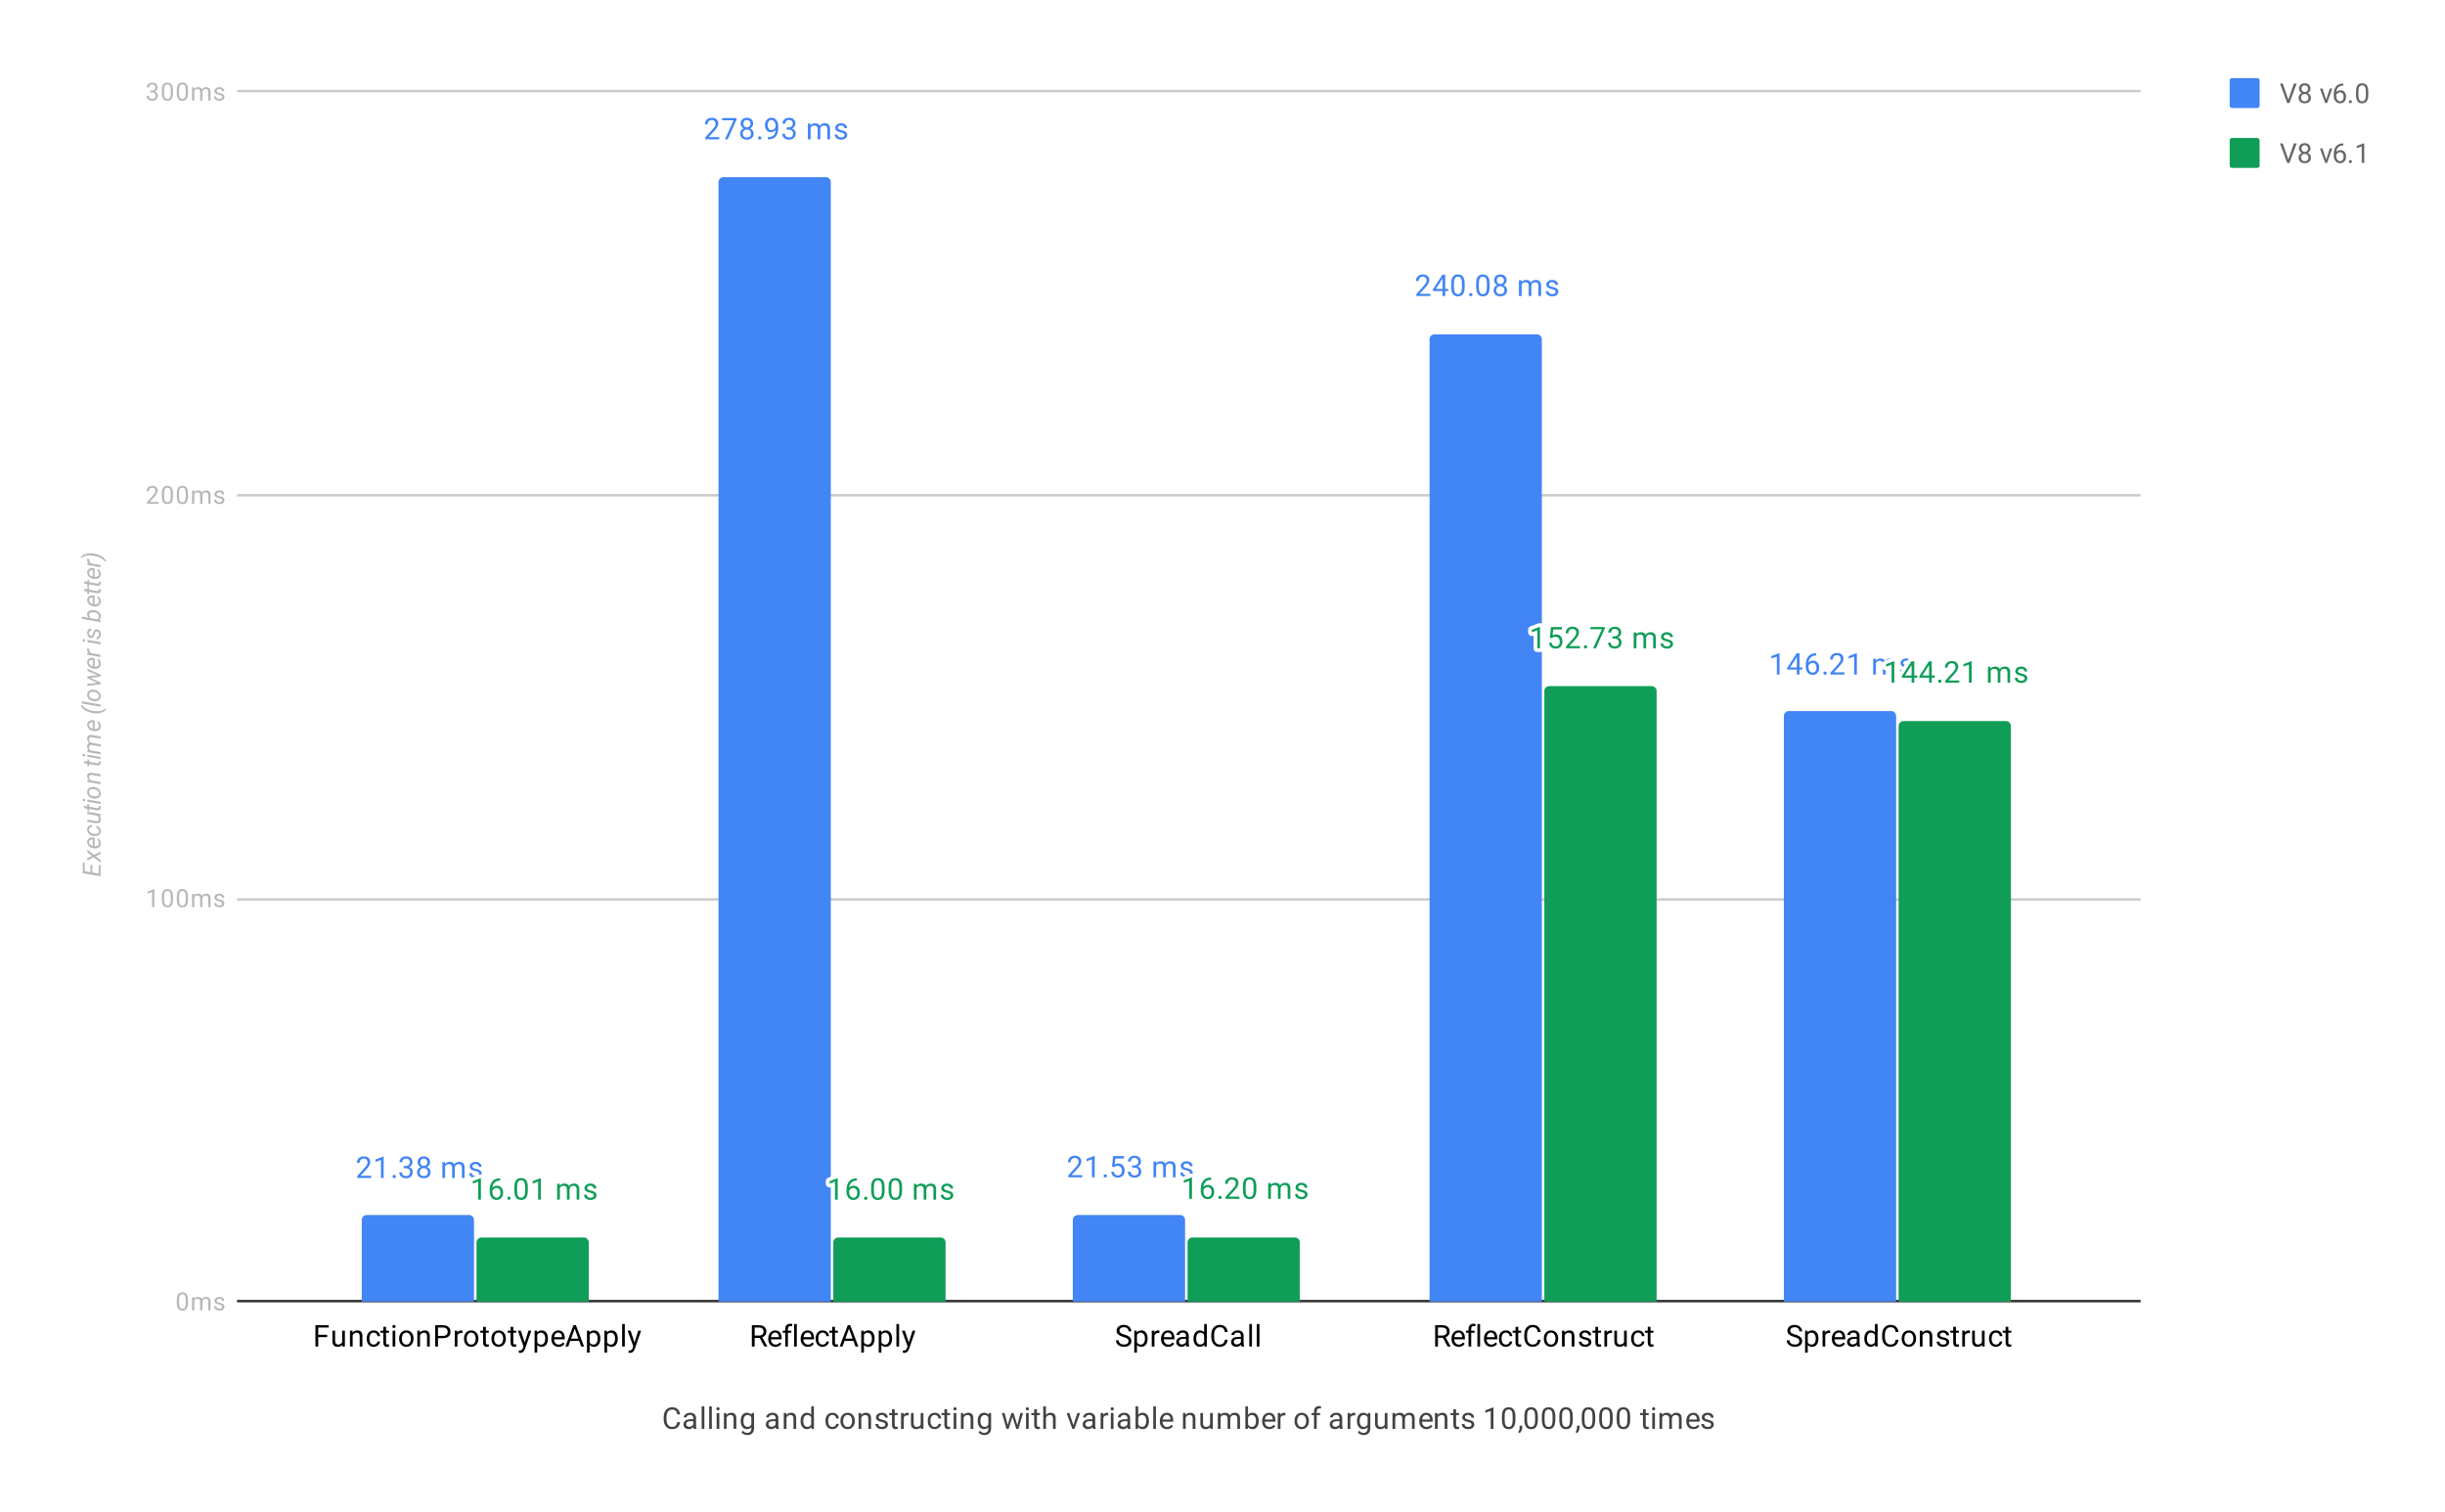 <svg fill="none" height="606" stroke-linecap="square" stroke-miterlimit="10" width="980" xmlns="http://www.w3.org/2000/svg" xmlns:xlink="http://www.w3.org/1999/xlink"><clipPath id="a"><path d="m95.3 36.8h762.04v484.9h-762.04z"/></clipPath><path d="m0 0h980v606h-980z" fill="#fff"/><path d="m95.5 521.5h762" stroke="#333" stroke-linecap="butt"/><path d="m95.5 360.5h762m-762-162h762m-762-162h762" stroke="#ccc" stroke-linecap="butt"/><path clip-path="url(#a)" d="m190 522h-45v-33a2 2 0 0 1 2-2h41a2 2 0 0 1 2 2z"/><path clip-path="url(#a)" d="m190 522h-45v-33a2 2 0 0 1 2-2h41a2 2 0 0 1 2 2z" fill="#4285f4"/><path clip-path="url(#a)" d="m333 522h-45v-449a2 2 0 0 1 2-2h41a2 2 0 0 1 2 2z"/><path clip-path="url(#a)" d="m333 522h-45v-449a2 2 0 0 1 2-2h41a2 2 0 0 1 2 2z" fill="#4285f4"/><path clip-path="url(#a)" d="m475 522h-45v-33a2 2 0 0 1 2-2h41a2 2 0 0 1 2 2z"/><path clip-path="url(#a)" d="m475 522h-45v-33a2 2 0 0 1 2-2h41a2 2 0 0 1 2 2z" fill="#4285f4"/><path clip-path="url(#a)" d="m618 522h-45v-386a2 2 0 0 1 2-2h41a2 2 0 0 1 2 2z"/><path clip-path="url(#a)" d="m618 522h-45v-386a2 2 0 0 1 2-2h41a2 2 0 0 1 2 2z" fill="#4285f4"/><path clip-path="url(#a)" d="m760 522h-45v-235a2 2 0 0 1 2-2h41a2 2 0 0 1 2 2z"/><path clip-path="url(#a)" d="m760 522h-45v-235a2 2 0 0 1 2-2h41a2 2 0 0 1 2 2z" fill="#4285f4"/><path clip-path="url(#a)" d="m236 522h-45v-24a2 2 0 0 1 2-2h41a2 2 0 0 1 2 2z"/><path clip-path="url(#a)" d="m236 522h-45v-24a2 2 0 0 1 2-2h41a2 2 0 0 1 2 2z" fill="#0f9d58"/><path clip-path="url(#a)" d="m379 522h-45v-24a2 2 0 0 1 2-2h41a2 2 0 0 1 2 2z"/><path clip-path="url(#a)" d="m379 522h-45v-24a2 2 0 0 1 2-2h41a2 2 0 0 1 2 2z" fill="#0f9d58"/><path clip-path="url(#a)" d="m521 522h-45v-24a2 2 0 0 1 2-2h41a2 2 0 0 1 2 2z"/><path clip-path="url(#a)" d="m521 522h-45v-24a2 2 0 0 1 2-2h41a2 2 0 0 1 2 2z" fill="#0f9d58"/><path clip-path="url(#a)" d="m664 522h-45v-245a2 2 0 0 1 2-2h41a2 2 0 0 1 2 2z"/><path clip-path="url(#a)" d="m664 522h-45v-245a2 2 0 0 1 2-2h41a2 2 0 0 1 2 2z" fill="#0f9d58"/><path clip-path="url(#a)" d="m806 522h-45v-231a2 2 0 0 1 2-2h41a2 2 0 0 1 2 2z"/><path clip-path="url(#a)" d="m806 522h-45v-231a2 2 0 0 1 2-2h41a2 2 0 0 1 2 2z" fill="#0f9d58"/><path d="m148.797 472.141h-5.594v-.781l2.953-3.281q.656-.75.906-1.203.25-.47.25-.97 0-.671-.406-1.093-.39-.437-1.078-.437-.797 0-1.25.468-.453.453-.453 1.282h-1.078q0-1.188.75-1.907.766-.734 2.031-.734 1.203 0 1.89.625.688.625.688 1.672 0 1.25-1.61 3l-2.28 2.469h4.28v.89zm4.969 0h-1.078v-7.219l-2.188.797v-.984l3.11-1.172h.156zm3.578-.562q0-.282.156-.47.172-.187.5-.187.344 0 .516.188.172.187.172.469 0 .265-.172.453-.172.172-.516.172-.328 0-.5-.172-.156-.188-.156-.453zm4.437-4.235h.813q.781-.015 1.219-.406.437-.39.437-1.062 0-1.5-1.5-1.5-.703 0-1.125.406-.406.406-.406 1.062h-1.094q0-1.015.734-1.687.75-.672 1.891-.672 1.203 0 1.89.64.688.641.688 1.782 0 .562-.36 1.078-.359.516-.984.781.703.219 1.078.735.391.515.391 1.265 0 1.14-.75 1.828-.75.672-1.953.672-1.188 0-1.953-.656-.75-.656-.75-1.719h1.094q0 .672.437 1.078.438.407 1.188.407.78 0 1.187-.407.422-.422.422-1.187 0-.735-.453-1.125-.453-.406-1.328-.422h-.813v-.89zm10.61-1.515q0 .64-.344 1.14-.344.5-.906.782.656.28 1.047.843.39.547.39 1.25 0 1.094-.75 1.766-.734.656-1.953.656-1.234 0-1.984-.656-.735-.672-.735-1.766 0-.703.375-1.25.375-.562 1.047-.843-.562-.282-.89-.782-.329-.5-.329-1.14 0-1.078.688-1.703.687-.641 1.828-.641 1.125 0 1.813.64.703.626.703 1.704zm-.891 3.984q0-.719-.453-1.156-.453-.453-1.188-.453-.734 0-1.187.453-.438.437-.438 1.172 0 .718.438 1.14.437.407 1.203.407.75 0 1.188-.422.437-.422.437-1.141zm-1.625-5.437q-.64 0-1.047.406-.39.39-.39 1.078 0 .64.39 1.047.39.406 1.031.406.657 0 1.047-.406.39-.406.39-1.047 0-.656-.405-1.063-.407-.421-1.016-.421zm8.469 1.421.031.704q.688-.813 1.875-.813 1.328 0 1.813 1.016.312-.453.812-.735.516-.281 1.203-.281 2.094 0 2.125 2.203v4.25h-1.078v-4.187q0-.672-.313-1-.312-.344-1.046-.344-.61 0-1.016.36-.39.359-.453.968v4.203h-1.078v-4.156q0-1.375-1.36-1.375-1.062 0-1.453.906v4.625h-1.094v-6.344zm13.672 4.657q0-.438-.344-.672-.328-.25-1.156-.422-.813-.172-1.297-.422-.485-.25-.719-.578-.219-.344-.219-.813 0-.78.656-1.312.657-.547 1.688-.547 1.078 0 1.734.563.672.546.672 1.406h-1.078q0-.438-.39-.75-.375-.328-.938-.328-.594 0-.938.265-.328.25-.328.657 0 .39.313.593.312.203 1.125.39.812.173 1.312.423t.735.61q.25.359.25.859 0 .859-.688 1.375-.672.515-1.75.515-.765 0-1.36-.265-.577-.282-.905-.766-.328-.484-.328-1.047h1.078q.03.547.437.875.406.313 1.078.313.61 0 .985-.25t.375-.672z" stroke="#fff" stroke-linecap="round" stroke-linejoin="round" stroke-width="3"/><path d="m148.797 472.141h-5.594v-.781l2.953-3.281q.656-.75.906-1.203.25-.47.25-.97 0-.671-.406-1.093-.39-.437-1.078-.437-.797 0-1.25.468-.453.453-.453 1.282h-1.078q0-1.188.75-1.907.766-.734 2.031-.734 1.203 0 1.89.625.688.625.688 1.672 0 1.25-1.61 3l-2.28 2.469h4.28v.89zm4.969 0h-1.078v-7.219l-2.188.797v-.984l3.11-1.172h.156zm3.578-.562q0-.282.156-.47.172-.187.5-.187.344 0 .516.188.172.187.172.469 0 .265-.172.453-.172.172-.516.172-.328 0-.5-.172-.156-.188-.156-.453zm4.437-4.235h.813q.781-.015 1.219-.406.437-.39.437-1.062 0-1.5-1.5-1.5-.703 0-1.125.406-.406.406-.406 1.062h-1.094q0-1.015.734-1.687.75-.672 1.891-.672 1.203 0 1.89.64.688.641.688 1.782 0 .562-.36 1.078-.359.516-.984.781.703.219 1.078.735.391.515.391 1.265 0 1.14-.75 1.828-.75.672-1.953.672-1.188 0-1.953-.656-.75-.656-.75-1.719h1.094q0 .672.437 1.078.438.407 1.188.407.78 0 1.187-.407.422-.422.422-1.187 0-.735-.453-1.125-.453-.406-1.328-.422h-.813v-.89zm10.61-1.515q0 .64-.344 1.14-.344.5-.906.782.656.28 1.047.843.39.547.39 1.25 0 1.094-.75 1.766-.734.656-1.953.656-1.234 0-1.984-.656-.735-.672-.735-1.766 0-.703.375-1.25.375-.562 1.047-.843-.562-.282-.89-.782-.329-.5-.329-1.14 0-1.078.688-1.703.687-.641 1.828-.641 1.125 0 1.813.64.703.626.703 1.704zm-.891 3.984q0-.719-.453-1.156-.453-.453-1.188-.453-.734 0-1.187.453-.438.437-.438 1.172 0 .718.438 1.14.437.407 1.203.407.75 0 1.188-.422.437-.422.437-1.141zm-1.625-5.437q-.64 0-1.047.406-.39.39-.39 1.078 0 .64.39 1.047.39.406 1.031.406.657 0 1.047-.406.39-.406.39-1.047 0-.656-.405-1.063-.407-.421-1.016-.421zm8.469 1.421.031.704q.688-.813 1.875-.813 1.328 0 1.813 1.016.312-.453.812-.735.516-.281 1.203-.281 2.094 0 2.125 2.203v4.25h-1.078v-4.187q0-.672-.313-1-.312-.344-1.046-.344-.61 0-1.016.36-.39.359-.453.968v4.203h-1.078v-4.156q0-1.375-1.36-1.375-1.062 0-1.453.906v4.625h-1.094v-6.344zm13.672 4.657q0-.438-.344-.672-.328-.25-1.156-.422-.813-.172-1.297-.422-.485-.25-.719-.578-.219-.344-.219-.813 0-.78.656-1.312.657-.547 1.688-.547 1.078 0 1.734.563.672.546.672 1.406h-1.078q0-.438-.39-.75-.375-.328-.938-.328-.594 0-.938.265-.328.25-.328.657 0 .39.313.593.312.203 1.125.39.812.173 1.312.423t.735.61q.25.359.25.859 0 .859-.688 1.375-.672.515-1.75.515-.765 0-1.36-.265-.577-.282-.905-.766-.328-.484-.328-1.047h1.078q.03.547.437.875.406.313 1.078.313.61 0 .985-.25t.375-.672z" fill="#4285f4"/><path d="m288.297 55.856h-5.594v-.781l2.953-3.281q.656-.75.906-1.203.25-.47.25-.97 0-.671-.406-1.093-.39-.437-1.078-.437-.797 0-1.25.468-.453.453-.453 1.282h-1.078q0-1.188.75-1.907.765-.734 2.031-.734 1.203 0 1.89.625.688.625.688 1.672 0 1.25-1.61 3l-2.28 2.469h4.28v.89zm6.922-7.922-3.531 7.922h-1.141l3.515-7.64h-4.609v-.891h5.766v.61zm6.672 1.61q0 .64-.344 1.14-.344.5-.906.782.656.28 1.046.843.391.547.391 1.25 0 1.094-.75 1.766-.734.656-1.953.656-1.234 0-1.984-.656-.735-.672-.735-1.766 0-.703.375-1.25.375-.562 1.047-.843-.562-.282-.89-.782-.329-.5-.329-1.14 0-1.078.688-1.703.687-.641 1.828-.641 1.125 0 1.813.64.703.626.703 1.704zm-.891 3.984q0-.719-.453-1.156-.453-.453-1.188-.453-.734 0-1.187.453-.438.437-.438 1.172 0 .718.438 1.14.437.407 1.203.407.75 0 1.188-.422.437-.422.437-1.141zm-1.625-5.437q-.64 0-1.047.406-.39.39-.39 1.078 0 .64.39 1.047.39.406 1.031.406.657 0 1.047-.406.39-.406.39-1.047 0-.656-.405-1.063-.407-.421-1.016-.421zm4.469 7.203q0-.282.156-.47.172-.187.5-.187.344 0 .516.188.171.187.171.469 0 .265-.171.453-.172.172-.516.172-.328 0-.5-.172-.156-.188-.156-.453zm7.015-3.188q-.328.406-.812.656-.469.235-1.031.235-.735 0-1.282-.36-.546-.359-.843-1.015-.297-.672-.297-1.469 0-.844.312-1.531.328-.688.922-1.047.61-.375 1.406-.375 1.266 0 1.985.953.734.953.734 2.578v.313q0 2.5-.984 3.64-.985 1.14-2.969 1.172h-.219v-.906h.235q1.343-.031 2.062-.703.719-.672.781-2.14zm-1.671 0q.546 0 1-.328.468-.344.687-.828v-.438q0-1.062-.469-1.734-.469-.672-1.172-.672-.718 0-1.156.547-.422.547-.422 1.453 0 .875.406 1.438.422.562 1.125.562zm6.093-1.047h.813q.781-.015 1.219-.406.437-.39.437-1.062 0-1.5-1.5-1.5-.703 0-1.125.406-.406.406-.406 1.062h-1.094q0-1.015.734-1.687.75-.672 1.891-.672 1.203 0 1.89.64.688.641.688 1.782 0 .562-.36 1.078-.359.516-.984.781.704.219 1.079.735.39.515.39 1.265 0 1.14-.75 1.828-.75.672-1.953.672-1.188 0-1.953-.656-.75-.656-.75-1.719h1.094q0 .672.437 1.078.438.407 1.188.407.78 0 1.187-.407.422-.422.422-1.187 0-.735-.453-1.125-.453-.406-1.328-.422h-.813v-.89zm9.563-1.547.031.704q.688-.813 1.875-.813 1.328 0 1.813 1.016.312-.453.812-.735.516-.281 1.203-.281 2.094 0 2.125 2.203v4.25h-1.078v-4.186q0-.672-.313-1-.312-.344-1.046-.344-.61 0-1.016.36-.39.359-.453.968v4.203h-1.078v-4.157q0-1.375-1.36-1.375-1.062 0-1.453.906v4.625h-1.094v-6.344zm13.672 4.657q0-.438-.344-.672-.328-.25-1.156-.422-.813-.172-1.297-.422-.485-.25-.719-.578-.219-.344-.219-.813 0-.78.656-1.312.657-.547 1.688-.547 1.078 0 1.734.563.672.546.672 1.406h-1.078q0-.438-.39-.75-.375-.328-.938-.328-.594 0-.938.265-.328.25-.328.657 0 .39.313.593.312.203 1.125.39.812.173 1.312.423t.735.61q.25.359.25.859 0 .859-.688 1.375-.672.515-1.75.515-.765 0-1.36-.265-.577-.282-.905-.766-.329-.484-.329-1.047h1.079q.03.547.437.875.406.313 1.078.313.61 0 .985-.25t.375-.672z" stroke="#fff" stroke-linecap="round" stroke-linejoin="round" stroke-width="3"/><path d="m288.297 55.856h-5.594v-.781l2.953-3.281q.656-.75.906-1.203.25-.47.25-.97 0-.671-.406-1.093-.39-.437-1.078-.437-.797 0-1.25.468-.453.453-.453 1.282h-1.078q0-1.188.75-1.907.765-.734 2.031-.734 1.203 0 1.89.625.688.625.688 1.672 0 1.25-1.61 3l-2.28 2.469h4.28v.89zm6.922-7.922-3.531 7.922h-1.141l3.515-7.64h-4.609v-.891h5.766v.61zm6.672 1.61q0 .64-.344 1.14-.344.5-.906.782.656.28 1.046.843.391.547.391 1.25 0 1.094-.75 1.766-.734.656-1.953.656-1.234 0-1.984-.656-.735-.672-.735-1.766 0-.703.375-1.25.375-.562 1.047-.843-.562-.282-.89-.782-.329-.5-.329-1.14 0-1.078.688-1.703.687-.641 1.828-.641 1.125 0 1.813.64.703.626.703 1.704zm-.891 3.984q0-.719-.453-1.156-.453-.453-1.188-.453-.734 0-1.187.453-.438.437-.438 1.172 0 .718.438 1.14.437.407 1.203.407.75 0 1.188-.422.437-.422.437-1.141zm-1.625-5.437q-.64 0-1.047.406-.39.39-.39 1.078 0 .64.39 1.047.39.406 1.031.406.657 0 1.047-.406.39-.406.39-1.047 0-.656-.405-1.063-.407-.421-1.016-.421zm4.469 7.203q0-.282.156-.47.172-.187.5-.187.344 0 .516.188.171.187.171.469 0 .265-.171.453-.172.172-.516.172-.328 0-.5-.172-.156-.188-.156-.453zm7.015-3.188q-.328.406-.812.656-.469.235-1.031.235-.735 0-1.282-.36-.546-.359-.843-1.015-.297-.672-.297-1.469 0-.844.312-1.531.328-.688.922-1.047.61-.375 1.406-.375 1.266 0 1.985.953.734.953.734 2.578v.313q0 2.5-.984 3.64-.985 1.14-2.969 1.172h-.219v-.906h.235q1.343-.031 2.062-.703.719-.672.781-2.14zm-1.671 0q.546 0 1-.328.468-.344.687-.828v-.438q0-1.062-.469-1.734-.469-.672-1.172-.672-.718 0-1.156.547-.422.547-.422 1.453 0 .875.406 1.438.422.562 1.125.562zm6.093-1.047h.813q.781-.015 1.219-.406.437-.39.437-1.062 0-1.5-1.5-1.5-.703 0-1.125.406-.406.406-.406 1.062h-1.094q0-1.015.734-1.687.75-.672 1.891-.672 1.203 0 1.89.64.688.641.688 1.782 0 .562-.36 1.078-.359.516-.984.781.704.219 1.079.735.39.515.39 1.265 0 1.14-.75 1.828-.75.672-1.953.672-1.188 0-1.953-.656-.75-.656-.75-1.719h1.094q0 .672.437 1.078.438.407 1.188.407.78 0 1.187-.407.422-.422.422-1.187 0-.735-.453-1.125-.453-.406-1.328-.422h-.813v-.89zm9.563-1.547.031.704q.688-.813 1.875-.813 1.328 0 1.813 1.016.312-.453.812-.735.516-.281 1.203-.281 2.094 0 2.125 2.203v4.25h-1.078v-4.186q0-.672-.313-1-.312-.344-1.046-.344-.61 0-1.016.36-.39.359-.453.968v4.203h-1.078v-4.157q0-1.375-1.36-1.375-1.062 0-1.453.906v4.625h-1.094v-6.344zm13.672 4.657q0-.438-.344-.672-.328-.25-1.156-.422-.813-.172-1.297-.422-.485-.25-.719-.578-.219-.344-.219-.813 0-.78.656-1.312.657-.547 1.688-.547 1.078 0 1.734.563.672.546.672 1.406h-1.078q0-.438-.39-.75-.375-.328-.938-.328-.594 0-.938.265-.328.25-.328.657 0 .39.313.593.312.203 1.125.39.812.173 1.312.423t.735.61q.25.359.25.859 0 .859-.688 1.375-.672.515-1.75.515-.765 0-1.36-.265-.577-.282-.905-.766-.329-.484-.329-1.047h1.079q.03.547.437.875.406.313 1.078.313.61 0 .985-.25t.375-.672z" fill="#4285f4"/><path d="m433.797 471.896h-5.594v-.782l2.953-3.281q.656-.75.906-1.203.25-.469.25-.969 0-.672-.406-1.094-.39-.437-1.078-.437-.797 0-1.25.469-.453.453-.453 1.28h-1.078q0-1.187.75-1.905.765-.735 2.031-.735 1.203 0 1.89.625.688.625.688 1.672 0 1.25-1.61 3l-2.28 2.469h4.28v.89zm4.969 0h-1.079v-7.22l-2.187.798v-.985l3.11-1.172h.156zm3.578-.563q0-.281.156-.469.172-.187.5-.187.344 0 .516.187.171.188.171.469 0 .266-.171.453-.172.172-.516.172-.328 0-.5-.172-.156-.187-.156-.453zm3.36-3.719.437-4.25h4.375v1h-3.454l-.265 2.328q.64-.375 1.437-.375 1.157 0 1.844.782.688.765.688 2.078 0 1.312-.72 2.078-.702.766-1.983.766-1.125 0-1.844-.625-.719-.641-.813-1.75h1.016q.11.734.531 1.109.422.375 1.11.375.75 0 1.187-.516.438-.515.438-1.422 0-.859-.47-1.375-.468-.515-1.25-.515-.702 0-1.109.297l-.28.234-.876-.219zm8.077-.515h.813q.781-.016 1.219-.407.437-.39.437-1.062 0-1.5-1.5-1.5-.703 0-1.125.406-.406.406-.406 1.063h-1.094q0-1.016.734-1.688.75-.672 1.891-.672 1.203 0 1.89.64.688.642.688 1.782 0 .563-.36 1.078-.359.516-.984.782.704.218 1.079.734.39.516.39 1.266 0 1.14-.75 1.828-.75.672-1.953.672-1.188 0-1.953-.657-.75-.656-.75-1.718h1.094q0 .671.437 1.078.438.406 1.188.406.78 0 1.187-.406.422-.422.422-1.188 0-.734-.453-1.125-.453-.406-1.328-.422h-.813zm9.563-1.547.031.703q.688-.813 1.875-.813 1.328 0 1.813 1.016.312-.453.812-.734.516-.282 1.203-.282 2.094 0 2.125 2.204v4.25h-1.078v-4.188q0-.672-.313-1-.312-.344-1.046-.344-.61 0-1.016.36-.39.359-.453.968v4.204h-1.078v-4.157q0-1.375-1.36-1.375-1.062 0-1.453.907v4.625h-1.094v-6.344zm13.672 4.656q0-.438-.344-.672-.328-.25-1.156-.422-.813-.172-1.297-.422-.485-.25-.719-.578-.219-.343-.219-.812 0-.781.656-1.313.657-.547 1.688-.547 1.078 0 1.734.563.672.547.672 1.406h-1.078q0-.437-.39-.75-.375-.328-.938-.328-.594 0-.938.266-.328.25-.328.656 0 .39.313.594.312.203 1.125.39.812.172 1.312.422t.735.61q.25.359.25.859 0 .86-.688 1.375-.672.516-1.75.516-.765 0-1.36-.266-.577-.281-.905-.766-.329-.484-.329-1.047h1.079q.03.547.437.875.406.313 1.078.313.61 0 .985-.25t.375-.672z" stroke="#fff" stroke-linecap="round" stroke-linejoin="round" stroke-width="3"/><path d="m433.797 471.896h-5.594v-.782l2.953-3.281q.656-.75.906-1.203.25-.469.25-.969 0-.672-.406-1.094-.39-.437-1.078-.437-.797 0-1.25.469-.453.453-.453 1.28h-1.078q0-1.187.75-1.905.765-.735 2.031-.735 1.203 0 1.89.625.688.625.688 1.672 0 1.25-1.61 3l-2.28 2.469h4.28v.89zm4.969 0h-1.079v-7.22l-2.187.798v-.985l3.11-1.172h.156zm3.578-.563q0-.281.156-.469.172-.187.5-.187.344 0 .516.187.171.188.171.469 0 .266-.171.453-.172.172-.516.172-.328 0-.5-.172-.156-.187-.156-.453zm3.36-3.719.437-4.25h4.375v1h-3.454l-.265 2.328q.64-.375 1.437-.375 1.157 0 1.844.782.688.765.688 2.078 0 1.312-.72 2.078-.702.766-1.983.766-1.125 0-1.844-.625-.719-.641-.813-1.75h1.016q.11.734.531 1.109.422.375 1.11.375.75 0 1.187-.516.438-.515.438-1.422 0-.859-.47-1.375-.468-.515-1.25-.515-.702 0-1.109.297l-.28.234-.876-.219zm8.077-.515h.813q.781-.016 1.219-.407.437-.39.437-1.062 0-1.5-1.5-1.5-.703 0-1.125.406-.406.406-.406 1.063h-1.094q0-1.016.734-1.688.75-.672 1.891-.672 1.203 0 1.89.64.688.642.688 1.782 0 .563-.36 1.078-.359.516-.984.782.704.218 1.079.734.39.516.39 1.266 0 1.14-.75 1.828-.75.672-1.953.672-1.188 0-1.953-.657-.75-.656-.75-1.718h1.094q0 .671.437 1.078.438.406 1.188.406.78 0 1.187-.406.422-.422.422-1.188 0-.734-.453-1.125-.453-.406-1.328-.422h-.813zm9.563-1.547.031.703q.688-.813 1.875-.813 1.328 0 1.813 1.016.312-.453.812-.734.516-.282 1.203-.282 2.094 0 2.125 2.204v4.25h-1.078v-4.188q0-.672-.313-1-.312-.344-1.046-.344-.61 0-1.016.36-.39.359-.453.968v4.204h-1.078v-4.157q0-1.375-1.36-1.375-1.062 0-1.453.907v4.625h-1.094v-6.344zm13.672 4.656q0-.438-.344-.672-.328-.25-1.156-.422-.813-.172-1.297-.422-.485-.25-.719-.578-.219-.343-.219-.812 0-.781.656-1.313.657-.547 1.688-.547 1.078 0 1.734.563.672.547.672 1.406h-1.078q0-.437-.39-.75-.375-.328-.938-.328-.594 0-.938.266-.328.25-.328.656 0 .39.313.594.312.203 1.125.39.812.172 1.312.422t.735.61q.25.359.25.859 0 .86-.688 1.375-.672.516-1.75.516-.765 0-1.36-.266-.577-.281-.905-.766-.329-.484-.329-1.047h1.079q.03.547.437.875.406.313 1.078.313.61 0 .985-.25t.375-.672z" fill="#4285f4"/><path d="m573.297 118.657h-5.594v-.781l2.953-3.281q.657-.75.907-1.203.25-.47.25-.97 0-.671-.407-1.093-.39-.437-1.078-.437-.797 0-1.25.468-.453.453-.453 1.282h-1.078q0-1.188.75-1.907.765-.734 2.031-.734 1.203 0 1.89.625.688.625.688 1.672 0 1.25-1.61 3l-2.28 2.469h4.28v.89zm5.984-2.86h1.188v.876h-1.188v1.984h-1.078v-1.984h-3.89v-.64l3.812-5.907h1.156v5.672zm-3.734 0h2.656v-4.187l-.14.235-2.516 3.953zm11.515-.78q0 1.906-.656 2.843-.64.922-2.031.922-1.36 0-2.016-.906-.656-.906-.687-2.719v-1.437q0-1.891.64-2.797.657-.922 2.047-.922 1.375 0 2.032.89.656.876.672 2.72v1.406zm-1.093-1.485q0-1.375-.39-2-.376-.64-1.22-.64-.828 0-1.218.64-.375.625-.375 1.922v1.734q0 1.375.39 2.047.407.657 1.219.657.797 0 1.188-.625.39-.625.406-1.954v-1.78zm2.875 4.563q0-.282.156-.47.172-.187.5-.187.344 0 .516.188.172.187.172.469 0 .265-.172.453-.172.172-.516.172-.328 0-.5-.172-.156-.188-.156-.453zm8.218-3.078q0 1.906-.656 2.843-.64.922-2.031.922-1.36 0-2.016-.906-.656-.906-.687-2.719v-1.437q0-1.891.64-2.797.657-.922 2.047-.922 1.375 0 2.032.89.656.876.672 2.72v1.406zm-1.093-1.485q0-1.375-.39-2-.376-.64-1.22-.64-.828 0-1.218.64-.375.625-.375 1.922v1.734q0 1.375.39 2.047.407.657 1.219.657.797 0 1.188-.625.39-.625.406-1.954v-1.78zm7.922-1.187q0 .64-.344 1.14-.344.5-.906.782.656.28 1.047.843.39.547.39 1.25 0 1.094-.75 1.766-.734.656-1.953.656-1.234 0-1.984-.656-.735-.672-.735-1.766 0-.703.375-1.25.375-.562 1.047-.843-.562-.282-.89-.782-.329-.5-.329-1.14 0-1.078.688-1.703.687-.641 1.828-.641 1.125 0 1.813.64.703.626.703 1.704zm-.891 3.984q0-.719-.453-1.156-.453-.453-1.188-.453-.734 0-1.187.453-.438.437-.438 1.172 0 .718.438 1.14.437.407 1.203.407.75 0 1.188-.422.437-.422.437-1.141zm-1.625-5.437q-.64 0-1.047.406-.39.39-.39 1.078 0 .64.39 1.047.39.406 1.031.406.657 0 1.047-.406.39-.406.39-1.047 0-.656-.405-1.063-.407-.421-1.016-.421zm8.469 1.421.031.704q.688-.813 1.875-.813 1.328 0 1.813 1.016.312-.453.812-.735.516-.281 1.203-.281 2.094 0 2.125 2.203v4.25h-1.078v-4.187q0-.672-.313-1-.312-.344-1.046-.344-.61 0-1.016.36-.39.359-.453.968v4.203h-1.078v-4.156q0-1.375-1.36-1.375-1.062 0-1.453.906v4.625h-1.093v-6.344h1.03zm13.672 4.657q0-.438-.344-.672-.328-.25-1.156-.422-.813-.172-1.297-.422-.485-.25-.719-.578-.219-.344-.219-.813 0-.78.657-1.312.656-.547 1.687-.547 1.078 0 1.734.563.672.546.672 1.406h-1.078q0-.438-.39-.75-.375-.328-.938-.328-.594 0-.938.265-.328.25-.328.657 0 .39.313.593.312.203 1.125.39.812.173 1.312.423t.735.61q.25.359.25.859 0 .859-.688 1.375-.672.515-1.75.515-.765 0-1.36-.265-.577-.282-.905-.766-.328-.484-.328-1.047h1.078q.03.547.437.875.406.313 1.078.313.61 0 .985-.25t.375-.672z" stroke="#fff" stroke-linecap="round" stroke-linejoin="round" stroke-width="3"/><path d="m573.297 118.657h-5.594v-.781l2.953-3.281q.657-.75.907-1.203.25-.47.25-.97 0-.671-.407-1.093-.39-.437-1.078-.437-.797 0-1.25.468-.453.453-.453 1.282h-1.078q0-1.188.75-1.907.765-.734 2.031-.734 1.203 0 1.89.625.688.625.688 1.672 0 1.25-1.61 3l-2.28 2.469h4.28v.89zm5.984-2.86h1.188v.876h-1.188v1.984h-1.078v-1.984h-3.89v-.64l3.812-5.907h1.156v5.672zm-3.734 0h2.656v-4.187l-.14.235-2.516 3.953zm11.515-.78q0 1.906-.656 2.843-.64.922-2.031.922-1.36 0-2.016-.906-.656-.906-.687-2.719v-1.437q0-1.891.64-2.797.657-.922 2.047-.922 1.375 0 2.032.89.656.876.672 2.72v1.406zm-1.093-1.485q0-1.375-.39-2-.376-.64-1.22-.64-.828 0-1.218.64-.375.625-.375 1.922v1.734q0 1.375.39 2.047.407.657 1.219.657.797 0 1.188-.625.39-.625.406-1.954v-1.78zm2.875 4.563q0-.282.156-.47.172-.187.5-.187.344 0 .516.188.172.187.172.469 0 .265-.172.453-.172.172-.516.172-.328 0-.5-.172-.156-.188-.156-.453zm8.218-3.078q0 1.906-.656 2.843-.64.922-2.031.922-1.36 0-2.016-.906-.656-.906-.687-2.719v-1.437q0-1.891.64-2.797.657-.922 2.047-.922 1.375 0 2.032.89.656.876.672 2.72v1.406zm-1.093-1.485q0-1.375-.39-2-.376-.64-1.22-.64-.828 0-1.218.64-.375.625-.375 1.922v1.734q0 1.375.39 2.047.407.657 1.219.657.797 0 1.188-.625.39-.625.406-1.954v-1.78zm7.922-1.187q0 .64-.344 1.14-.344.5-.906.782.656.28 1.047.843.39.547.39 1.25 0 1.094-.75 1.766-.734.656-1.953.656-1.234 0-1.984-.656-.735-.672-.735-1.766 0-.703.375-1.25.375-.562 1.047-.843-.562-.282-.89-.782-.329-.5-.329-1.14 0-1.078.688-1.703.687-.641 1.828-.641 1.125 0 1.813.64.703.626.703 1.704zm-.891 3.984q0-.719-.453-1.156-.453-.453-1.188-.453-.734 0-1.187.453-.438.437-.438 1.172 0 .718.438 1.14.437.407 1.203.407.75 0 1.188-.422.437-.422.437-1.141zm-1.625-5.437q-.64 0-1.047.406-.39.39-.39 1.078 0 .64.39 1.047.39.406 1.031.406.657 0 1.047-.406.39-.406.39-1.047 0-.656-.405-1.063-.407-.421-1.016-.421zm8.469 1.421.031.704q.688-.813 1.875-.813 1.328 0 1.813 1.016.312-.453.812-.735.516-.281 1.203-.281 2.094 0 2.125 2.203v4.25h-1.078v-4.187q0-.672-.313-1-.312-.344-1.046-.344-.61 0-1.016.36-.39.359-.453.968v4.203h-1.078v-4.156q0-1.375-1.36-1.375-1.062 0-1.453.906v4.625h-1.093v-6.344h1.03zm13.672 4.657q0-.438-.344-.672-.328-.25-1.156-.422-.813-.172-1.297-.422-.485-.25-.719-.578-.219-.344-.219-.813 0-.78.657-1.312.656-.547 1.687-.547 1.078 0 1.734.563.672.546.672 1.406h-1.078q0-.438-.39-.75-.375-.328-.938-.328-.594 0-.938.265-.328.25-.328.657 0 .39.313.593.312.203 1.125.39.812.173 1.312.423t.735.61q.25.359.25.859 0 .859-.688 1.375-.672.515-1.75.515-.765 0-1.36-.265-.577-.282-.905-.766-.328-.484-.328-1.047h1.078q.03.547.437.875.406.313 1.078.313.61 0 .985-.25t.375-.672z" fill="#4285f4"/><path d="m713.266 270.38h-1.078v-7.218l-2.188.797v-.985l3.11-1.171h.156v8.578zm8.015-2.859h1.188v.875h-1.188v1.985h-1.078v-1.985h-3.89v-.64l3.812-5.906h1.156zm-3.734 0h2.656v-4.187l-.14.234zm10.422-5.672v.907h-.203q-1.266.031-2.016.765-.75.72-.875 2.032.688-.766 1.844-.766 1.11 0 1.781.781.672.781.672 2.031 0 1.313-.719 2.11-.719.797-1.937.797-1.22 0-1.985-.938-.75-.953-.75-2.437v-.406q0-2.36 1-3.61t2.985-1.266zm-1.422 3.844q-.563 0-1.031.328-.47.328-.657.844v.39q0 1.063.47 1.704.484.64 1.187.64.734 0 1.156-.53.422-.548.422-1.423t-.422-1.406q-.422-.547-1.125-.547zm4.297 4.125q0-.281.156-.469.172-.187.5-.187.344 0 .516.188.172.187.172.468 0 .266-.172.453-.172.172-.516.172-.328 0-.5-.172-.156-.187-.156-.453zm8.453.563h-5.594v-.781l2.953-3.282q.657-.75.907-1.203.25-.469.25-.969 0-.672-.407-1.093-.39-.438-1.078-.438-.797 0-1.25.469-.453.453-.453 1.281h-1.078q0-1.187.75-1.906.765-.735 2.031-.735 1.203 0 1.89.625.688.625.688 1.672 0 1.25-1.61 3l-2.28 2.47h4.28v.89zm4.969 0h-1.078v-7.219l-2.188.797v-.985l3.11-1.171h.156zm7.578-6.344.031.703q.688-.812 1.875-.812 1.328 0 1.813 1.015.312-.453.812-.734.516-.281 1.203-.281 2.094 0 2.125 2.203v4.25h-1.078v-4.188q0-.672-.313-1-.312-.344-1.046-.344-.61 0-1.016.36-.39.36-.453.969v4.203h-1.078v-4.156q0-1.376-1.36-1.376-1.062 0-1.453.907v4.625h-1.093v-6.344h1.03zm13.672 4.656q0-.437-.344-.672-.328-.25-1.156-.422-.813-.171-1.297-.421-.485-.25-.719-.579-.219-.343-.219-.812 0-.781.657-1.313.656-.546 1.687-.546 1.078 0 1.734.562.672.547.672 1.406h-1.078q0-.437-.39-.75-.375-.328-.938-.328-.594 0-.938.266-.328.25-.328.656 0 .39.313.594.312.203 1.125.39.812.172 1.312.422t.735.61q.25.36.25.86 0 .858-.688 1.374-.672.516-1.75.516-.765 0-1.36-.266-.577-.281-.905-.766-.328-.484-.328-1.046h1.078q.03.546.437.875.406.312 1.078.312.61 0 .985-.25t.375-.672z" stroke="#fff" stroke-linecap="round" stroke-linejoin="round" stroke-width="3"/><path d="m713.266 270.38h-1.078v-7.218l-2.188.797v-.985l3.11-1.171h.156v8.578zm8.015-2.859h1.188v.875h-1.188v1.985h-1.078v-1.985h-3.89v-.64l3.812-5.906h1.156zm-3.734 0h2.656v-4.187l-.14.234zm10.422-5.672v.907h-.203q-1.266.031-2.016.765-.75.72-.875 2.032.688-.766 1.844-.766 1.11 0 1.781.781.672.781.672 2.031 0 1.313-.719 2.11-.719.797-1.937.797-1.22 0-1.985-.938-.75-.953-.75-2.437v-.406q0-2.36 1-3.61t2.985-1.266zm-1.422 3.844q-.563 0-1.031.328-.47.328-.657.844v.39q0 1.063.47 1.704.484.64 1.187.64.734 0 1.156-.53.422-.548.422-1.423t-.422-1.406q-.422-.547-1.125-.547zm4.297 4.125q0-.281.156-.469.172-.187.5-.187.344 0 .516.188.172.187.172.468 0 .266-.172.453-.172.172-.516.172-.328 0-.5-.172-.156-.187-.156-.453zm8.453.563h-5.594v-.781l2.953-3.282q.657-.75.907-1.203.25-.469.25-.969 0-.672-.407-1.093-.39-.438-1.078-.438-.797 0-1.25.469-.453.453-.453 1.281h-1.078q0-1.187.75-1.906.765-.735 2.031-.735 1.203 0 1.89.625.688.625.688 1.672 0 1.25-1.61 3l-2.28 2.47h4.28v.89zm4.969 0h-1.078v-7.219l-2.188.797v-.985l3.11-1.171h.156zm7.578-6.344.031.703q.688-.812 1.875-.812 1.328 0 1.813 1.015.312-.453.812-.734.516-.281 1.203-.281 2.094 0 2.125 2.203v4.25h-1.078v-4.188q0-.672-.313-1-.312-.344-1.046-.344-.61 0-1.016.36-.39.36-.453.969v4.203h-1.078v-4.156q0-1.376-1.36-1.376-1.062 0-1.453.907v4.625h-1.093v-6.344h1.03zm13.672 4.656q0-.437-.344-.672-.328-.25-1.156-.422-.813-.171-1.297-.421-.485-.25-.719-.579-.219-.343-.219-.812 0-.781.657-1.313.656-.546 1.687-.546 1.078 0 1.734.562.672.547.672 1.406h-1.078q0-.437-.39-.75-.375-.328-.938-.328-.594 0-.938.266-.328.25-.328.656 0 .39.313.594.312.203 1.125.39.812.172 1.312.422t.735.61q.25.36.25.86 0 .858-.688 1.374-.672.516-1.75.516-.765 0-1.36-.266-.577-.281-.905-.766-.328-.484-.328-1.046h1.078q.03.546.437.875.406.312 1.078.312.61 0 .985-.25t.375-.672z" fill="#4285f4"/><path d="m192.766 480.83h-1.078v-7.218l-2.188.797v-.985l3.11-1.172h.156v8.579zm7.703-8.53v.906h-.203q-1.266.03-2.016.765-.75.719-.875 2.031.688-.765 1.844-.765 1.11 0 1.781.781.672.781.672 2.031 0 1.313-.719 2.11-.719.797-1.937.797-1.22 0-1.985-.938-.75-.953-.75-2.437v-.407q0-2.359 1-3.609t2.985-1.266h.203zm-1.422 3.843q-.563 0-1.031.328-.47.328-.657.844v.39q0 1.063.47 1.704.483.64 1.187.64.734 0 1.156-.53.422-.548.422-1.423t-.422-1.406q-.422-.547-1.125-.547zm4.297 4.125q0-.281.156-.469.172-.187.5-.187.344 0 .516.187.172.188.172.47 0 .265-.172.452-.172.172-.516.172-.328 0-.5-.172-.156-.187-.156-.453zm8.219-3.078q0 1.906-.657 2.844-.64.922-2.031.922-1.36 0-2.016-.907-.656-.906-.687-2.718v-1.438q0-1.89.64-2.797.657-.922 2.047-.922 1.375 0 2.032.891.656.875.672 2.719zm-1.094-1.484q0-1.375-.39-2-.376-.641-1.22-.641-.828 0-1.218.64-.375.626-.375 1.922v1.735q0 1.375.39 2.047.406.656 1.219.656.797 0 1.188-.625.39-.625.406-1.953zm6.297 5.125h-1.078v-7.22l-2.188.798v-.985l3.11-1.172h.156zm7.578-6.344.031.703q.688-.813 1.875-.813 1.328 0 1.813 1.016.312-.453.812-.734.516-.282 1.203-.282 2.094 0 2.125 2.204v4.25h-1.078v-4.188q0-.672-.313-1-.312-.344-1.046-.344-.61 0-1.016.36-.39.36-.453.968v4.204h-1.078v-4.157q0-1.375-1.36-1.375-1.062 0-1.453.907v4.625h-1.094v-6.344zm13.672 4.656q0-.437-.344-.672-.328-.25-1.156-.422-.813-.172-1.297-.422-.485-.25-.719-.578-.219-.343-.219-.812 0-.781.656-1.313.657-.547 1.688-.547 1.078 0 1.734.563.672.547.672 1.406h-1.078q0-.437-.39-.75-.375-.328-.938-.328-.594 0-.938.266-.328.25-.328.656 0 .39.313.594.312.203 1.125.39.812.172 1.312.422t.735.61q.25.359.25.859 0 .86-.688 1.375-.672.516-1.75.516-.765 0-1.36-.266-.577-.281-.905-.766-.328-.484-.328-1.047h1.078q.03.547.437.875.406.313 1.078.313.61 0 .985-.25t.375-.672z" stroke="#fff" stroke-linecap="round" stroke-linejoin="round" stroke-width="3"/><path d="m192.766 480.83h-1.078v-7.218l-2.188.797v-.985l3.11-1.172h.156v8.579zm7.703-8.53v.906h-.203q-1.266.03-2.016.765-.75.719-.875 2.031.688-.765 1.844-.765 1.11 0 1.781.781.672.781.672 2.031 0 1.313-.719 2.11-.719.797-1.937.797-1.22 0-1.985-.938-.75-.953-.75-2.437v-.407q0-2.359 1-3.609t2.985-1.266h.203zm-1.422 3.843q-.563 0-1.031.328-.47.328-.657.844v.39q0 1.063.47 1.704.483.64 1.187.64.734 0 1.156-.53.422-.548.422-1.423t-.422-1.406q-.422-.547-1.125-.547zm4.297 4.125q0-.281.156-.469.172-.187.5-.187.344 0 .516.187.172.188.172.47 0 .265-.172.452-.172.172-.516.172-.328 0-.5-.172-.156-.187-.156-.453zm8.219-3.078q0 1.906-.657 2.844-.64.922-2.031.922-1.36 0-2.016-.907-.656-.906-.687-2.718v-1.438q0-1.89.64-2.797.657-.922 2.047-.922 1.375 0 2.032.891.656.875.672 2.719zm-1.094-1.484q0-1.375-.39-2-.376-.641-1.22-.641-.828 0-1.218.64-.375.626-.375 1.922v1.735q0 1.375.39 2.047.406.656 1.219.656.797 0 1.188-.625.39-.625.406-1.953zm6.297 5.125h-1.078v-7.22l-2.188.798v-.985l3.11-1.172h.156zm7.578-6.344.031.703q.688-.813 1.875-.813 1.328 0 1.813 1.016.312-.453.812-.734.516-.282 1.203-.282 2.094 0 2.125 2.204v4.25h-1.078v-4.188q0-.672-.313-1-.312-.344-1.046-.344-.61 0-1.016.36-.39.36-.453.968v4.204h-1.078v-4.157q0-1.375-1.36-1.375-1.062 0-1.453.907v4.625h-1.094v-6.344zm13.672 4.656q0-.437-.344-.672-.328-.25-1.156-.422-.813-.172-1.297-.422-.485-.25-.719-.578-.219-.343-.219-.812 0-.781.656-1.313.657-.547 1.688-.547 1.078 0 1.734.563.672.547.672 1.406h-1.078q0-.437-.39-.75-.375-.328-.938-.328-.594 0-.938.266-.328.25-.328.656 0 .39.313.594.312.203 1.125.39.812.172 1.312.422t.735.61q.25.359.25.859 0 .86-.688 1.375-.672.516-1.75.516-.765 0-1.36-.266-.577-.281-.905-.766-.328-.484-.328-1.047h1.078q.03.547.437.875.406.313 1.078.313.61 0 .985-.25t.375-.672z" fill="#0f9d58"/><path d="m335.766 480.847h-1.079v-7.219l-2.187.797v-.985l3.11-1.171h.156zm7.703-8.531v.906h-.203q-1.266.031-2.016.765-.75.72-.875 2.032.688-.766 1.844-.766 1.11 0 1.781.781.672.781.672 2.031 0 1.313-.719 2.11-.719.797-1.937.797-1.22 0-1.985-.938-.75-.953-.75-2.437v-.406q0-2.36 1-3.61t2.985-1.266h.203zm-1.422 3.843q-.563 0-1.031.328-.47.328-.657.844v.39q0 1.063.47 1.704.483.64 1.187.64.734 0 1.156-.53.422-.548.422-1.423t-.422-1.406q-.422-.547-1.125-.547zm4.297 4.125q0-.281.156-.469.172-.187.5-.187.344 0 .516.188.171.187.171.468 0 .266-.171.453-.172.172-.516.172-.328 0-.5-.172-.156-.187-.156-.453zm8.219-3.078q0 1.906-.657 2.844-.64.922-2.031.922-1.36 0-2.016-.906-.656-.907-.687-2.72v-1.437q0-1.89.64-2.797.657-.922 2.047-.922 1.375 0 2.032.891.656.875.671 2.719v1.406zm-1.094-1.484q0-1.375-.39-2-.376-.64-1.22-.64-.828 0-1.218.64-.375.625-.375 1.922v1.734q0 1.375.39 2.047.406.656 1.219.656.797 0 1.188-.625.39-.625.406-1.953zm8.094 1.484q0 1.906-.657 2.844-.64.922-2.031.922-1.36 0-2.016-.906-.656-.907-.687-2.72v-1.437q0-1.89.64-2.797.657-.922 2.047-.922 1.375 0 2.032.891.656.875.671 2.719v1.406zm-1.094-1.484q0-1.375-.39-2-.376-.64-1.22-.64-.828 0-1.218.64-.375.625-.375 1.922v1.734q0 1.375.39 2.047.406.656 1.219.656.797 0 1.188-.625.39-.625.406-1.953zm6.875-1.219.031.703q.688-.812 1.875-.812 1.328 0 1.813 1.015.312-.453.812-.734.516-.281 1.203-.281 2.094 0 2.125 2.203v4.25h-1.078v-4.188q0-.672-.313-1-.312-.344-1.046-.344-.61 0-1.016.36-.39.36-.453.969v4.203h-1.078v-4.156q0-1.375-1.36-1.375-1.062 0-1.453.906v4.625h-1.094v-6.344zm13.672 4.656q0-.437-.344-.672-.328-.25-1.156-.422-.813-.171-1.297-.421-.485-.25-.719-.579-.219-.343-.219-.812 0-.781.656-1.313.657-.546 1.688-.546 1.078 0 1.734.562.672.547.672 1.406h-1.078q0-.437-.39-.75-.375-.328-.938-.328-.594 0-.938.266-.328.25-.328.656 0 .39.313.594.312.203 1.125.39.812.172 1.312.422t.735.61q.25.36.25.86 0 .858-.688 1.374-.672.516-1.75.516-.765 0-1.36-.266-.577-.281-.905-.766-.329-.484-.329-1.046h1.079q.03.546.437.875.406.312 1.078.312.61 0 .985-.25t.375-.672z" stroke="#fff" stroke-linecap="round" stroke-linejoin="round" stroke-width="3"/><path d="m335.766 480.847h-1.079v-7.219l-2.187.797v-.985l3.11-1.171h.156zm7.703-8.531v.906h-.203q-1.266.031-2.016.765-.75.72-.875 2.032.688-.766 1.844-.766 1.11 0 1.781.781.672.781.672 2.031 0 1.313-.719 2.11-.719.797-1.937.797-1.22 0-1.985-.938-.75-.953-.75-2.437v-.406q0-2.36 1-3.61t2.985-1.266h.203zm-1.422 3.843q-.563 0-1.031.328-.47.328-.657.844v.39q0 1.063.47 1.704.483.64 1.187.64.734 0 1.156-.53.422-.548.422-1.423t-.422-1.406q-.422-.547-1.125-.547zm4.297 4.125q0-.281.156-.469.172-.187.5-.187.344 0 .516.188.171.187.171.468 0 .266-.171.453-.172.172-.516.172-.328 0-.5-.172-.156-.187-.156-.453zm8.219-3.078q0 1.906-.657 2.844-.64.922-2.031.922-1.36 0-2.016-.906-.656-.907-.687-2.72v-1.437q0-1.89.64-2.797.657-.922 2.047-.922 1.375 0 2.032.891.656.875.671 2.719v1.406zm-1.094-1.484q0-1.375-.39-2-.376-.64-1.22-.64-.828 0-1.218.64-.375.625-.375 1.922v1.734q0 1.375.39 2.047.406.656 1.219.656.797 0 1.188-.625.39-.625.406-1.953zm8.094 1.484q0 1.906-.657 2.844-.64.922-2.031.922-1.36 0-2.016-.906-.656-.907-.687-2.72v-1.437q0-1.89.64-2.797.657-.922 2.047-.922 1.375 0 2.032.891.656.875.671 2.719v1.406zm-1.094-1.484q0-1.375-.39-2-.376-.64-1.22-.64-.828 0-1.218.64-.375.625-.375 1.922v1.734q0 1.375.39 2.047.406.656 1.219.656.797 0 1.188-.625.39-.625.406-1.953zm6.875-1.219.031.703q.688-.812 1.875-.812 1.328 0 1.813 1.015.312-.453.812-.734.516-.281 1.203-.281 2.094 0 2.125 2.203v4.25h-1.078v-4.188q0-.672-.313-1-.312-.344-1.046-.344-.61 0-1.016.36-.39.36-.453.969v4.203h-1.078v-4.156q0-1.375-1.36-1.375-1.062 0-1.453.906v4.625h-1.094v-6.344zm13.672 4.656q0-.437-.344-.672-.328-.25-1.156-.422-.813-.171-1.297-.421-.485-.25-.719-.579-.219-.343-.219-.812 0-.781.656-1.313.657-.546 1.688-.546 1.078 0 1.734.562.672.547.672 1.406h-1.078q0-.437-.39-.75-.375-.328-.938-.328-.594 0-.938.266-.328.25-.328.656 0 .39.313.594.312.203 1.125.39.812.172 1.312.422t.735.61q.25.36.25.86 0 .858-.688 1.374-.672.516-1.75.516-.765 0-1.36-.266-.577-.281-.905-.766-.329-.484-.329-1.046h1.079q.03.546.437.875.406.312 1.078.312.61 0 .985-.25t.375-.672z" fill="#0f9d58"/><path d="m477.766 480.523h-1.079v-7.218l-2.187.797v-.985l3.11-1.172h.156zm7.703-8.53v.905h-.203q-1.266.032-2.016.766-.75.719-.875 2.031.688-.765 1.844-.765 1.11 0 1.781.781.672.781.672 2.031 0 1.313-.719 2.11-.719.796-1.937.796-1.22 0-1.985-.937-.75-.953-.75-2.438v-.406q0-2.36 1-3.61t2.985-1.265h.203zm-1.422 3.843q-.563 0-1.031.328-.47.328-.657.844v.39q0 1.063.47 1.704.483.64 1.187.64.734 0 1.156-.531.422-.547.422-1.422 0-.875-.422-1.406-.422-.547-1.125-.547zm4.297 4.125q0-.281.156-.469.172-.187.5-.187.344 0 .516.187.171.188.171.469 0 .266-.171.453-.172.172-.516.172-.328 0-.5-.172-.156-.187-.156-.453zm8.453.562h-5.594v-.78l2.953-3.282q.656-.75.906-1.203.25-.469.25-.969 0-.672-.406-1.094-.39-.437-1.078-.437-.797 0-1.25.469-.453.453-.453 1.28h-1.078q0-1.187.75-1.905.765-.735 2.031-.735 1.203 0 1.89.625.688.625.688 1.672 0 1.25-1.61 3l-2.28 2.469h4.28v.89zm6.765-3.64q0 1.906-.656 2.844-.64.921-2.031.921-1.36 0-2.016-.906-.656-.906-.687-2.719v-1.437q0-1.89.64-2.797.657-.922 2.047-.922 1.375 0 2.032.89.656.876.671 2.72zm-1.093-1.485q0-1.375-.39-2-.376-.64-1.22-.64-.828 0-1.218.64-.375.625-.375 1.922v1.735q0 1.375.39 2.047.406.656 1.219.656.797 0 1.188-.625.39-.625.406-1.953zm6.875-1.218.031.703q.688-.813 1.875-.813 1.328 0 1.813 1.016.312-.453.812-.734.516-.282 1.203-.282 2.094 0 2.125 2.203v4.25h-1.078v-4.187q0-.672-.313-1-.312-.344-1.046-.344-.61 0-1.016.36-.39.359-.453.968v4.203h-1.078v-4.156q0-1.375-1.36-1.375-1.062 0-1.453.906v4.625h-1.094v-6.343zm13.672 4.656q0-.438-.344-.672-.328-.25-1.156-.422-.813-.172-1.297-.422-.485-.25-.719-.578-.219-.344-.219-.812 0-.782.657-1.313.656-.547 1.687-.547 1.078 0 1.734.563.672.547.672 1.406h-1.078q0-.437-.39-.75-.375-.328-.938-.328-.594 0-.938.266-.328.25-.328.656 0 .39.313.594.312.203 1.125.39.812.172 1.312.422t.735.61q.25.359.25.859 0 .86-.688 1.375-.672.515-1.75.515-.765 0-1.36-.265-.577-.281-.905-.766-.328-.484-.328-1.047h1.078q.03.547.437.875.406.313 1.078.313.61 0 .985-.25t.375-.672z" stroke="#fff" stroke-linecap="round" stroke-linejoin="round" stroke-width="3"/><path d="m477.766 480.523h-1.079v-7.218l-2.187.797v-.985l3.11-1.172h.156zm7.703-8.53v.905h-.203q-1.266.032-2.016.766-.75.719-.875 2.031.688-.765 1.844-.765 1.11 0 1.781.781.672.781.672 2.031 0 1.313-.719 2.11-.719.796-1.937.796-1.22 0-1.985-.937-.75-.953-.75-2.438v-.406q0-2.36 1-3.61t2.985-1.265h.203zm-1.422 3.843q-.563 0-1.031.328-.47.328-.657.844v.39q0 1.063.47 1.704.483.64 1.187.64.734 0 1.156-.531.422-.547.422-1.422 0-.875-.422-1.406-.422-.547-1.125-.547zm4.297 4.125q0-.281.156-.469.172-.187.5-.187.344 0 .516.187.171.188.171.469 0 .266-.171.453-.172.172-.516.172-.328 0-.5-.172-.156-.187-.156-.453zm8.453.562h-5.594v-.78l2.953-3.282q.656-.75.906-1.203.25-.469.25-.969 0-.672-.406-1.094-.39-.437-1.078-.437-.797 0-1.25.469-.453.453-.453 1.28h-1.078q0-1.187.75-1.905.765-.735 2.031-.735 1.203 0 1.89.625.688.625.688 1.672 0 1.25-1.61 3l-2.28 2.469h4.28v.89zm6.765-3.64q0 1.906-.656 2.844-.64.921-2.031.921-1.36 0-2.016-.906-.656-.906-.687-2.719v-1.437q0-1.89.64-2.797.657-.922 2.047-.922 1.375 0 2.032.89.656.876.671 2.72zm-1.093-1.485q0-1.375-.39-2-.376-.64-1.22-.64-.828 0-1.218.64-.375.625-.375 1.922v1.735q0 1.375.39 2.047.406.656 1.219.656.797 0 1.188-.625.39-.625.406-1.953zm6.875-1.218.031.703q.688-.813 1.875-.813 1.328 0 1.813 1.016.312-.453.812-.734.516-.282 1.203-.282 2.094 0 2.125 2.203v4.25h-1.078v-4.187q0-.672-.313-1-.312-.344-1.046-.344-.61 0-1.016.36-.39.359-.453.968v4.203h-1.078v-4.156q0-1.375-1.36-1.375-1.062 0-1.453.906v4.625h-1.094v-6.343zm13.672 4.656q0-.438-.344-.672-.328-.25-1.156-.422-.813-.172-1.297-.422-.485-.25-.719-.578-.219-.344-.219-.812 0-.782.657-1.313.656-.547 1.687-.547 1.078 0 1.734.563.672.547.672 1.406h-1.078q0-.437-.39-.75-.375-.328-.938-.328-.594 0-.938.266-.328.25-.328.656 0 .39.313.594.312.203 1.125.39.812.172 1.312.422t.735.61q.25.359.25.859 0 .86-.688 1.375-.672.515-1.75.515-.765 0-1.36-.265-.577-.281-.905-.766-.328-.484-.328-1.047h1.078q.03.547.437.875.406.313 1.078.313.61 0 .985-.25t.375-.672z" fill="#0f9d58"/><path d="m617.266 259.846h-1.078v-7.22l-2.188.798v-.985l3.11-1.172h.156zm3.937-4.282.438-4.25h4.375v1h-3.453l-.266 2.328q.64-.375 1.437-.375 1.157 0 1.844.782.688.765.688 2.078 0 1.312-.72 2.078-.702.766-1.984.766-1.125 0-1.843-.625-.719-.641-.813-1.75h1.016q.11.734.531 1.109.422.375 1.11.375.75 0 1.187-.516.438-.515.438-1.422 0-.859-.47-1.375-.468-.515-1.25-.515-.702 0-1.109.297l-.28.234zm12.094 4.282h-5.594v-.782l2.953-3.281q.657-.75.907-1.203.25-.469.25-.969 0-.672-.407-1.094-.39-.437-1.078-.437-.797 0-1.25.469-.453.453-.453 1.28h-1.078q0-1.187.75-1.905.765-.735 2.031-.735 1.203 0 1.89.625.688.625.688 1.672 0 1.25-1.61 3l-2.28 2.469h4.28v.89zm1.547-.563q0-.281.156-.469.172-.187.5-.187.344 0 .516.187.172.188.172.469 0 .266-.172.453-.172.172-.516.172-.328 0-.5-.172-.156-.187-.156-.453zm8.375-7.36-3.532 7.923h-1.14l3.515-7.641h-4.609v-.89h5.766v.609zm3.062 3.126h.813q.781-.016 1.218-.407.438-.39.438-1.062 0-1.5-1.5-1.5-.703 0-1.125.406-.406.406-.406 1.063h-1.094q0-1.016.734-1.688.75-.672 1.891-.672 1.203 0 1.89.64.688.641.688 1.782 0 .563-.36 1.078-.359.516-.984.781.703.22 1.078.735.391.516.391 1.266 0 1.14-.75 1.828-.75.672-1.953.672-1.188 0-1.953-.657-.75-.656-.75-1.719h1.094q0 .672.437 1.079.438.406 1.188.406.78 0 1.187-.406.422-.422.422-1.188 0-.734-.453-1.125-.453-.406-1.328-.422h-.813zm9.563-1.547.031.703q.688-.813 1.875-.813 1.328 0 1.813 1.016.312-.453.812-.734.516-.282 1.203-.282 2.094 0 2.125 2.203v4.25h-1.078v-4.187q0-.672-.313-1-.312-.344-1.046-.344-.61 0-1.016.36-.39.359-.453.968v4.204h-1.078v-4.157q0-1.375-1.36-1.375-1.062 0-1.453.906v4.626h-1.093v-6.344h1.03zm13.672 4.656q0-.438-.344-.672-.328-.25-1.156-.422-.813-.172-1.297-.422-.485-.25-.719-.578-.219-.344-.219-.812 0-.782.657-1.313.656-.547 1.687-.547 1.078 0 1.734.563.672.547.672 1.406h-1.078q0-.437-.39-.75-.375-.328-.938-.328-.594 0-.938.266-.328.25-.328.656 0 .39.313.594.312.203 1.125.39.812.172 1.312.422t.735.61q.25.359.25.859 0 .86-.688 1.375-.672.516-1.75.516-.765 0-1.36-.266-.577-.281-.905-.766-.328-.484-.328-1.047h1.078q.03.547.437.875.406.313 1.078.313.61 0 .985-.25t.375-.672z" stroke="#fff" stroke-linecap="round" stroke-linejoin="round" stroke-width="3"/><path d="m617.266 259.846h-1.078v-7.22l-2.188.798v-.985l3.11-1.172h.156zm3.937-4.282.438-4.25h4.375v1h-3.453l-.266 2.328q.64-.375 1.437-.375 1.157 0 1.844.782.688.765.688 2.078 0 1.312-.72 2.078-.702.766-1.984.766-1.125 0-1.843-.625-.719-.641-.813-1.75h1.016q.11.734.531 1.109.422.375 1.11.375.75 0 1.187-.516.438-.515.438-1.422 0-.859-.47-1.375-.468-.515-1.25-.515-.702 0-1.109.297l-.28.234zm12.094 4.282h-5.594v-.782l2.953-3.281q.657-.75.907-1.203.25-.469.25-.969 0-.672-.407-1.094-.39-.437-1.078-.437-.797 0-1.25.469-.453.453-.453 1.28h-1.078q0-1.187.75-1.905.765-.735 2.031-.735 1.203 0 1.89.625.688.625.688 1.672 0 1.25-1.61 3l-2.28 2.469h4.28v.89zm1.547-.563q0-.281.156-.469.172-.187.5-.187.344 0 .516.187.172.188.172.469 0 .266-.172.453-.172.172-.516.172-.328 0-.5-.172-.156-.187-.156-.453zm8.375-7.36-3.532 7.923h-1.14l3.515-7.641h-4.609v-.89h5.766v.609zm3.062 3.126h.813q.781-.016 1.218-.407.438-.39.438-1.062 0-1.5-1.5-1.5-.703 0-1.125.406-.406.406-.406 1.063h-1.094q0-1.016.734-1.688.75-.672 1.891-.672 1.203 0 1.89.64.688.641.688 1.782 0 .563-.36 1.078-.359.516-.984.781.703.22 1.078.735.391.516.391 1.266 0 1.14-.75 1.828-.75.672-1.953.672-1.188 0-1.953-.657-.75-.656-.75-1.719h1.094q0 .672.437 1.079.438.406 1.188.406.78 0 1.187-.406.422-.422.422-1.188 0-.734-.453-1.125-.453-.406-1.328-.422h-.813zm9.563-1.547.031.703q.688-.813 1.875-.813 1.328 0 1.813 1.016.312-.453.812-.734.516-.282 1.203-.282 2.094 0 2.125 2.203v4.25h-1.078v-4.187q0-.672-.313-1-.312-.344-1.046-.344-.61 0-1.016.36-.39.359-.453.968v4.204h-1.078v-4.157q0-1.375-1.36-1.375-1.062 0-1.453.906v4.626h-1.093v-6.344h1.03zm13.672 4.656q0-.438-.344-.672-.328-.25-1.156-.422-.813-.172-1.297-.422-.485-.25-.719-.578-.219-.344-.219-.812 0-.782.657-1.313.656-.547 1.687-.547 1.078 0 1.734.563.672.547.672 1.406h-1.078q0-.437-.39-.75-.375-.328-.938-.328-.594 0-.938.266-.328.25-.328.656 0 .39.313.594.312.203 1.125.39.812.172 1.312.422t.735.61q.25.359.25.859 0 .86-.688 1.375-.672.516-1.75.516-.765 0-1.36-.266-.577-.281-.905-.766-.328-.484-.328-1.047h1.078q.03.547.437.875.406.313 1.078.313.61 0 .985-.25t.375-.672z" fill="#0f9d58"/><path d="m759.266 273.613h-1.078v-7.218l-2.188.797v-.985l3.11-1.172h.156zm8.015-2.859h1.188v.875h-1.188v1.984h-1.078v-1.984h-3.89v-.64l3.812-5.907h1.156zm-3.734 0h2.656v-4.187l-.14.234zm10.734 0h1.188v.875h-1.188v1.984h-1.078v-1.984h-3.89v-.64l3.812-5.907h1.156zm-3.734 0h2.656v-4.187l-.14.234zm6.297 2.297q0-.281.156-.469.172-.187.5-.187.344 0 .516.187.172.188.172.469 0 .266-.172.453-.172.172-.516.172-.328 0-.5-.172-.156-.187-.156-.453zm8.453.562h-5.594v-.78l2.953-3.282q.657-.75.907-1.203.25-.469.25-.969 0-.672-.407-1.094-.39-.437-1.078-.437-.797 0-1.25.469-.453.453-.453 1.28h-1.078q0-1.187.75-1.905.765-.735 2.031-.735 1.203 0 1.89.625.688.625.688 1.672 0 1.25-1.61 3l-2.28 2.469h4.28v.89zm4.969 0h-1.078v-7.218l-2.188.797v-.985l3.11-1.172h.156zm7.578-6.343.031.703q.688-.813 1.875-.813 1.328 0 1.813 1.016.312-.453.812-.734.516-.282 1.203-.282 2.094 0 2.125 2.203v4.25h-1.078v-4.187q0-.672-.313-1-.312-.344-1.046-.344-.61 0-1.016.36-.39.359-.453.968v4.203h-1.078v-4.156q0-1.375-1.36-1.375-1.062 0-1.453.906v4.625h-1.093v-6.343h1.03zm13.672 4.656q0-.438-.344-.672-.328-.25-1.156-.422-.813-.172-1.297-.422-.485-.25-.719-.578-.219-.344-.219-.812 0-.782.657-1.313.656-.547 1.687-.547 1.078 0 1.734.563.672.547.672 1.406h-1.078q0-.437-.39-.75-.375-.328-.938-.328-.594 0-.938.266-.328.25-.328.656 0 .39.313.594.312.203 1.125.39.812.172 1.312.422t.735.61q.25.359.25.859 0 .86-.688 1.375-.672.515-1.75.515-.765 0-1.36-.265-.577-.281-.905-.766-.328-.484-.328-1.047h1.078q.03.547.437.875.406.313 1.078.313.61 0 .985-.25t.375-.672z" stroke="#fff" stroke-linecap="round" stroke-linejoin="round" stroke-width="3"/><path d="m759.266 273.613h-1.078v-7.218l-2.188.797v-.985l3.11-1.172h.156zm8.015-2.859h1.188v.875h-1.188v1.984h-1.078v-1.984h-3.89v-.64l3.812-5.907h1.156zm-3.734 0h2.656v-4.187l-.14.234zm10.734 0h1.188v.875h-1.188v1.984h-1.078v-1.984h-3.89v-.64l3.812-5.907h1.156zm-3.734 0h2.656v-4.187l-.14.234zm6.297 2.297q0-.281.156-.469.172-.187.5-.187.344 0 .516.187.172.188.172.469 0 .266-.172.453-.172.172-.516.172-.328 0-.5-.172-.156-.187-.156-.453zm8.453.562h-5.594v-.78l2.953-3.282q.657-.75.907-1.203.25-.469.25-.969 0-.672-.407-1.094-.39-.437-1.078-.437-.797 0-1.25.469-.453.453-.453 1.28h-1.078q0-1.187.75-1.905.765-.735 2.031-.735 1.203 0 1.89.625.688.625.688 1.672 0 1.25-1.61 3l-2.28 2.469h4.28v.89zm4.969 0h-1.078v-7.218l-2.188.797v-.985l3.11-1.172h.156zm7.578-6.343.031.703q.688-.813 1.875-.813 1.328 0 1.813 1.016.312-.453.812-.734.516-.282 1.203-.282 2.094 0 2.125 2.203v4.25h-1.078v-4.187q0-.672-.313-1-.312-.344-1.046-.344-.61 0-1.016.36-.39.359-.453.968v4.203h-1.078v-4.156q0-1.375-1.36-1.375-1.062 0-1.453.906v4.625h-1.093v-6.343h1.03zm13.672 4.656q0-.438-.344-.672-.328-.25-1.156-.422-.813-.172-1.297-.422-.485-.25-.719-.578-.219-.344-.219-.812 0-.782.657-1.313.656-.547 1.687-.547 1.078 0 1.734.563.672.547.672 1.406h-1.078q0-.437-.39-.75-.375-.328-.938-.328-.594 0-.938.266-.328.25-.328.656 0 .39.313.594.312.203 1.125.39.812.172 1.312.422t.735.61q.25.359.25.859 0 .86-.688 1.375-.672.515-1.75.515-.765 0-1.36-.265-.577-.281-.905-.766-.328-.484-.328-1.047h1.078q.03.547.437.875.406.313 1.078.313.61 0 .985-.25t.375-.672z" fill="#0f9d58"/><path d="m272.586 569.997q-.157 1.344-1 2.094-.844.734-2.235.734-1.515 0-2.422-1.078-.906-1.094-.906-2.922v-.813q0-1.187.422-2.093.422-.906 1.203-1.39.781-.485 1.797-.485 1.36 0 2.172.765.828.766.969 2.094h-1.125q-.157-1.015-.641-1.469-.484-.453-1.375-.453-1.078 0-1.688.797-.609.797-.609 2.266v.828q0 1.39.578 2.219.578.812 1.625.812.938 0 1.438-.422.5-.437.672-1.484zm5.468 2.703q-.093-.188-.156-.672-.75.797-1.797.797-.937 0-1.547-.531-.593-.531-.593-1.36 0-.984.75-1.53.75-.548 2.125-.548h1.046v-.5q0-.562-.343-.89-.328-.344-1-.344-.578 0-.969.297-.39.281-.39.703h-1.094q0-.484.328-.922.344-.438.922-.688.578-.265 1.265-.265 1.11 0 1.719.547.625.547.656 1.5v2.922q0 .875.219 1.39v.094h-1.14zm-1.796-.828q.515 0 .968-.266.453-.265.656-.687v-1.297h-.843q-2 0-2 1.172 0 .5.344.797.343.28.875.28zm6.062.828h-1.078v-9h1.078zm3 0h-1.078v-9h1.078zm3 0h-1.078v-6.344h1.078zm-1.172-8.016q0-.265.156-.453.172-.187.485-.187.312 0 .469.187.171.188.171.453 0 .25-.171.438-.157.172-.47.172-.312 0-.484-.172-.156-.188-.156-.438zm4.016 1.672.031.797q.734-.906 1.906-.906 2.016 0 2.031 2.266v4.187h-1.093v-4.203q0-.672-.313-1-.297-.328-.953-.328-.531 0-.937.281-.391.281-.61.734v4.516h-1.078v-6.344zm5.719 3.125q0-1.484.687-2.36.688-.874 1.813-.874 1.156 0 1.812.812l.047-.703h1v6.188q0 1.234-.735 1.937-.734.719-1.953.719-.687 0-1.343-.297-.657-.297-1-.797l.562-.656q.688.86 1.703.86.781 0 1.219-.454.453-.437.453-1.25v-.547q-.656.766-1.781.766-1.11 0-1.797-.89-.688-.907-.688-2.454zm1.093.125q0 1.063.438 1.688.437.61 1.234.61 1.016 0 1.5-.938v-2.891q-.5-.906-1.5-.906-.781 0-1.234.61-.438.609-.438 1.827zm13.078 3.094q-.093-.188-.156-.672-.75.797-1.797.797-.937 0-1.547-.531-.593-.531-.593-1.36 0-.984.75-1.53.75-.548 2.125-.548h1.046v-.5q0-.562-.343-.89-.328-.344-1-.344-.578 0-.969.297-.39.281-.39.703h-1.094q0-.484.328-.922.344-.438.922-.688.578-.265 1.265-.265 1.11 0 1.719.547.625.547.656 1.5v2.922q0 .875.219 1.39v.094h-1.14zm-1.796-.828q.515 0 .968-.266.453-.265.656-.687v-1.297h-.843q-2 0-2 1.172 0 .5.344.797.343.28.875.28zm5.906-5.516.031.797q.734-.906 1.906-.906 2.016 0 2.031 2.266v4.187h-1.093v-4.203q0-.672-.313-1-.297-.328-.953-.328-.531 0-.937.281-.391.281-.61.734v4.516h-1.078v-6.344zm5.719 3.125q0-1.468.687-2.343.688-.891 1.813-.891 1.109 0 1.765.75v-3.297h1.078v9h-1l-.047-.688q-.656.813-1.812.813-1.094 0-1.797-.906-.688-.906-.688-2.36v-.078zm1.078.125q0 1.078.437 1.688.453.61 1.234.61 1.032 0 1.516-.938v-2.907q-.484-.89-1.5-.89-.797 0-1.25.61-.437.609-.437 1.827zm11.718 2.328q.579 0 1.016-.343.438-.36.484-.891h1.032q-.032.547-.391 1.047-.344.484-.922.781-.562.297-1.219.297-1.296 0-2.062-.86-.75-.874-.75-2.374v-.188q0-.922.328-1.64.344-.72.969-1.11.64-.406 1.515-.406 1.063 0 1.766.64.719.626.766 1.657h-1.032q-.046-.625-.468-1.016-.422-.39-1.032-.39-.828 0-1.28.593-.454.594-.454 1.719v.203q0 1.094.453 1.688.453.593 1.281.593zm3.172-2.468q0-.922.36-1.672.375-.75 1.03-1.14.657-.407 1.485-.407 1.297 0 2.094.89.813.891.813 2.391v.078q0 .922-.36 1.657-.36.734-1.016 1.156-.656.406-1.515.406-1.281 0-2.094-.89-.797-.907-.797-2.391zm1.094.14q0 1.047.484 1.688.5.64 1.313.64.828 0 1.312-.64.485-.656.485-1.828 0-1.032-.5-1.672-.485-.656-1.313-.656-.797 0-1.297.64-.484.625-.484 1.828zm7.219-3.25.031.797q.734-.906 1.906-.906 2.016 0 2.031 2.266v4.187h-1.093v-4.203q0-.672-.313-1-.297-.328-.953-.328-.531 0-.937.281-.391.281-.61.734v4.516h-1.078v-6.344zm9.672 4.657q0-.438-.344-.672-.328-.25-1.156-.422-.813-.172-1.297-.422-.485-.25-.719-.578-.219-.344-.219-.813 0-.781.656-1.312.657-.547 1.688-.547 1.078 0 1.734.562.672.547.672 1.407h-1.078q0-.438-.39-.75-.375-.328-.938-.328-.594 0-.938.265-.328.25-.328.656 0 .391.313.594.312.203 1.125.39.812.173 1.312.423t.735.609q.25.36.25.86 0 .859-.688 1.374-.672.516-1.75.516-.765 0-1.36-.266-.577-.28-.905-.765-.329-.485-.329-1.047h1.079q.03.547.437.875.406.312 1.078.312.61 0 .985-.25t.375-.671zm3.78-6.188v1.531h1.173v.844h-1.172v3.922q0 .39.156.578.156.188.531.188.188 0 .516-.063v.875q-.422.125-.828.125-.719 0-1.094-.438-.375-.453-.375-1.265v-3.922h-1.156v-.844h1.156v-1.531h1.094zm5.595 2.5q-.25-.031-.532-.031-1.078 0-1.453.906v4.5h-1.078v-6.344h1.047l.016.735q.53-.844 1.515-.844.313 0 .485.078zm4.843 4.75q-.625.75-1.859.75-1.016 0-1.547-.594-.531-.593-.531-1.75v-4.125h1.078v4.094q0 1.453 1.172 1.453 1.25 0 1.656-.937v-4.61h1.094v6.344h-1.031zm5.625-.14q.579 0 1.016-.344.438-.36.484-.891h1.032q-.032.547-.391 1.047-.344.484-.922.781-.562.297-1.219.297-1.296 0-2.062-.86-.75-.874-.75-2.374v-.188q0-.922.328-1.64.344-.72.969-1.11.64-.406 1.515-.406 1.063 0 1.766.64.719.626.766 1.657h-1.032q-.046-.625-.468-1.016-.422-.39-1.032-.39-.828 0-1.28.593-.454.594-.454 1.719v.203q0 1.094.453 1.688.453.593 1.281.593zm4.938-7.11v1.531h1.172v.844h-1.172v3.922q0 .39.156.578.156.188.531.188.188 0 .516-.063v.875q-.422.125-.828.125-.719 0-1.094-.438-.375-.453-.375-1.265v-3.922h-1.156v-.844h1.156v-1.531zm3.703 7.875h-1.078v-6.344h1.078zm-1.172-8.016q0-.265.156-.453.172-.187.485-.187.312 0 .469.187.171.188.171.453 0 .25-.171.438-.157.172-.47.172-.312 0-.484-.172-.156-.188-.156-.438zm4.016 1.672.031.797q.734-.906 1.906-.906 2.016 0 2.031 2.266v4.187h-1.093v-4.203q0-.672-.313-1-.297-.328-.953-.328-.531 0-.937.281-.391.281-.61.734v4.516h-1.078v-6.344zm5.719 3.125q0-1.484.687-2.36.688-.874 1.813-.874 1.156 0 1.812.812l.047-.703h1v6.188q0 1.234-.735 1.937-.734.719-1.953.719-.687 0-1.343-.297-.657-.297-1-.797l.562-.656q.688.86 1.703.86.781 0 1.219-.454.453-.437.453-1.25v-.547q-.656.766-1.781.766-1.11 0-1.797-.89-.688-.907-.688-2.454zm1.093.125q0 1.063.438 1.688.437.61 1.234.61 1.016 0 1.5-.938v-2.891q-.5-.906-1.5-.906-.781 0-1.234.61-.438.609-.438 1.827zm14.781 1.594 1.22-4.844h1.077l-1.843 6.344h-.875l-1.547-4.813-1.5 4.813h-.875l-1.844-6.344h1.078l1.25 4.75 1.484-4.75h.86zm4.563 1.5h-1.078v-6.344h1.078zm-1.172-8.016q0-.265.156-.453.172-.187.485-.187.312 0 .469.187.171.188.171.453 0 .25-.171.438-.157.172-.47.172-.312 0-.484-.172-.156-.188-.156-.438zm4.469.141v1.531h1.172v.844h-1.172v3.922q0 .39.156.578.156.188.531.188.188 0 .516-.063v.875q-.422.125-.828.125-.719 0-1.094-.438-.375-.453-.375-1.265v-3.922h-1.156v-.844h1.156v-1.531zm3.61 2.297q.718-.875 1.874-.875 2.016 0 2.031 2.266v4.187h-1.093v-4.203q0-.672-.313-1-.297-.328-.953-.328-.531 0-.937.281-.391.281-.61.734v4.516h-1.078v-9h1.078v3.422zm11 4.11 1.577-4.876h1.11l-2.281 6.344h-.829l-2.296-6.344h1.109l1.61 4.875zm7.827 1.468q-.093-.188-.156-.672-.75.797-1.797.797-.937 0-1.547-.531-.593-.531-.593-1.36 0-.984.75-1.53.75-.548 2.125-.548h1.046v-.5q0-.562-.343-.89-.328-.344-1-.344-.578 0-.969.297-.39.281-.39.703h-1.094q0-.484.328-.922.344-.438.922-.688.578-.265 1.265-.265 1.11 0 1.719.547.625.547.656 1.5v2.922q0 .875.219 1.39v.094h-1.14zm-1.796-.828q.515 0 .968-.266.453-.265.656-.687v-1.297h-.843q-2 0-2 1.172 0 .5.344.797.343.28.875.28zm7.953-4.547q-.25-.031-.532-.031-1.078 0-1.453.906v4.5h-1.078v-6.344h1.047l.016.735q.53-.844 1.515-.844.313 0 .485.078zm2.109 5.375h-1.078v-6.344h1.078zm-1.172-8.016q0-.265.156-.453.172-.187.485-.187.312 0 .469.187.171.188.171.453 0 .25-.171.438-.157.172-.47.172-.312 0-.484-.172-.156-.188-.156-.438zm6.906 8.016q-.093-.188-.156-.672-.75.797-1.797.797-.937 0-1.547-.531-.593-.531-.593-1.36 0-.984.75-1.53.75-.548 2.125-.548h1.046v-.5q0-.562-.343-.89-.328-.344-1-.344-.578 0-.969.297-.39.281-.39.703h-1.094q0-.484.328-.922.344-.438.922-.688.578-.265 1.265-.265 1.11 0 1.719.547.625.547.656 1.5v2.922q0 .875.219 1.39v.094h-1.14zm-1.796-.828q.515 0 .968-.266.453-.265.656-.687v-1.297h-.843q-2 0-2 1.172 0 .5.344.797.343.28.875.28zm10.25-2.266q0 1.453-.672 2.344-.657.875-1.782.875-1.203 0-1.859-.86l-.063.735h-.984v-9h1.078v3.36q.656-.813 1.813-.813 1.156 0 1.812.875.656.86.656 2.39v.094zm-1.079-.125q0-1.11-.437-1.703-.422-.61-1.219-.61-1.078 0-1.547.985v2.75q.5 1 1.547 1 .781 0 1.219-.61.437-.609.437-1.812zm3.891 3.219h-1.078v-9h1.078zm4.453.125q-1.297 0-2.11-.844-.796-.86-.796-2.281v-.188q0-.953.36-1.687.359-.75 1-1.156.656-.422 1.406-.422 1.234 0 1.921.812.688.813.688 2.329v.453h-4.297q.031.937.547 1.515.531.578 1.344.578.562 0 .953-.234.406-.234.719-.625l.656.516q-.797 1.234-2.39 1.234zm-.14-5.688q-.657 0-1.11.485-.437.469-.531 1.328h3.172v-.078q-.047-.828-.453-1.281-.391-.453-1.079-.453zm7.53-.78.032.796q.734-.906 1.906-.906 2.016 0 2.031 2.266v4.187h-1.093v-4.203q0-.672-.313-1-.297-.328-.953-.328-.531 0-.937.281-.391.281-.61.734v4.516h-1.078v-6.344h1.016zm9.891 5.718q-.625.75-1.859.75-1.016 0-1.547-.594-.531-.593-.531-1.75v-4.125h1.078v4.094q0 1.453 1.172 1.453 1.25 0 1.656-.937v-4.61h1.094v6.344h-1.031zm4.11-5.719.031.703q.688-.812 1.875-.812 1.328 0 1.813 1.016.312-.454.812-.735.516-.281 1.203-.281 2.094 0 2.125 2.203v4.25h-1.078v-4.188q0-.671-.313-1-.312-.343-1.046-.343-.61 0-1.016.36-.39.359-.453.968v4.203h-1.078v-4.156q0-1.375-1.36-1.375-1.062 0-1.453.906v4.625h-1.094v-6.344zm15.344 3.25q0 1.453-.672 2.344-.657.875-1.782.875-1.203 0-1.859-.86l-.063.735h-.984v-9h1.078v3.36q.656-.813 1.813-.813 1.156 0 1.812.875.656.86.656 2.39v.094zm-1.079-.125q0-1.11-.437-1.703-.422-.61-1.219-.61-1.078 0-1.547.985v2.75q.5 1 1.547 1 .781 0 1.219-.61.437-.609.437-1.812zm5.344 3.344q-1.297 0-2.11-.844-.796-.86-.796-2.281v-.188q0-.953.36-1.687.359-.75 1-1.156.656-.422 1.406-.422 1.234 0 1.921.812.688.813.688 2.329v.453h-4.297q.031.937.547 1.515.531.578 1.344.578.562 0 .953-.234.406-.234.719-.625l.656.516q-.797 1.234-2.39 1.234zm-.14-5.688q-.657 0-1.11.485-.437.469-.531 1.328h3.172v-.078q-.047-.828-.453-1.281-.391-.453-1.079-.453zm6.578.188q-.25-.031-.532-.031-1.078 0-1.453.906v4.5h-1.078v-6.344h1.047l.016.735q.53-.844 1.515-.844.313 0 .485.078zm3.64 2.14q0-.921.36-1.671.375-.75 1.03-1.14.657-.407 1.485-.407 1.297 0 2.094.89.813.891.813 2.391v.078q0 .922-.36 1.657-.36.734-1.015 1.156-.657.406-1.516.406-1.281 0-2.094-.89-.797-.907-.797-2.391v-.078zm1.094.141q0 1.047.484 1.688.5.64 1.313.64.828 0 1.312-.64.485-.656.485-1.828 0-1.032-.5-1.672-.485-.656-1.313-.656-.797 0-1.297.64-.484.625-.484 1.828zm6.734 3.094v-5.5h-1v-.844h1v-.64q0-1.032.532-1.578.547-.563 1.547-.563.375 0 .75.094l-.063.89q-.281-.062-.578-.062-.531 0-.828.312-.281.313-.281.875v.672h1.359v.844h-1.36v5.5zm10.375 0q-.093-.188-.156-.672-.75.797-1.797.797-.937 0-1.547-.531-.593-.531-.593-1.36 0-.984.75-1.53.75-.548 2.125-.548h1.047v-.5q0-.562-.344-.89-.328-.344-1-.344-.578 0-.969.297-.39.281-.39.703h-1.094q0-.484.328-.922.344-.438.922-.688.578-.265 1.265-.265 1.11 0 1.719.547.625.547.656 1.5v2.922q0 .875.219 1.39v.094h-1.14zm-1.796-.828q.515 0 .968-.266.453-.265.657-.687v-1.297h-.844q-2 0-2 1.172 0 .5.344.797.343.28.875.28zm7.953-4.547q-.25-.031-.532-.031-1.078 0-1.453.906v4.5h-1.078v-6.344h1.047l.016.735q.53-.844 1.515-.844.313 0 .485.078zm.672 2.156q0-1.484.687-2.36.688-.874 1.813-.874 1.156 0 1.812.812l.047-.703h1v6.188q0 1.234-.734 1.937-.735.719-1.954.719-.687 0-1.343-.297-.657-.297-1-.797l.562-.656q.688.86 1.703.86.782 0 1.219-.454.453-.437.453-1.25v-.547q-.656.766-1.781.766-1.11 0-1.797-.89-.688-.907-.688-2.454zm1.093.125q0 1.063.438 1.688.437.61 1.234.61 1.016 0 1.5-.938v-2.891q-.5-.906-1.5-.906-.781 0-1.234.61-.438.609-.438 1.827zm10.078 2.469q-.625.75-1.859.75-1.016 0-1.547-.594-.531-.593-.531-1.75v-4.125h1.078v4.094q0 1.453 1.172 1.453 1.25 0 1.656-.937v-4.61h1.094v6.344h-1.031zm4.11-5.719.031.703q.688-.812 1.875-.812 1.328 0 1.813 1.016.312-.454.812-.735.516-.281 1.203-.281 2.094 0 2.125 2.203v4.25h-1.078v-4.188q0-.671-.313-1-.312-.343-1.046-.343-.61 0-1.016.36-.39.359-.453.968v4.203h-1.078v-4.156q0-1.375-1.36-1.375-1.062 0-1.453.906v4.625h-1.093v-6.344h1.03zm12.61 6.469q-1.298 0-2.11-.844-.797-.86-.797-2.281v-.188q0-.953.36-1.687.359-.75 1-1.156.656-.422 1.406-.422 1.234 0 1.921.812.688.813.688 2.329v.453h-4.297q.031.937.547 1.515.531.578 1.344.578.562 0 .953-.234.406-.234.719-.625l.656.516q-.797 1.234-2.39 1.234zm-.141-5.688q-.657 0-1.11.485-.437.469-.531 1.328h3.172v-.078q-.047-.828-.453-1.281-.391-.453-1.078-.453zm4.53-.78.032.796q.734-.906 1.906-.906 2.016 0 2.032 2.266v4.187h-1.094v-4.203q0-.672-.313-1-.297-.328-.953-.328-.531 0-.937.281-.391.281-.61.734v4.516h-1.078v-6.344h1.016zm7.454-1.532v1.531h1.172v.844h-1.172v3.922q0 .39.156.578.156.188.531.188.188 0 .516-.063v.875q-.422.125-.828.125-.719 0-1.094-.438-.375-.453-.375-1.265v-3.922h-1.156v-.844h1.156v-1.531zm6.219 6.188q0-.438-.344-.672-.328-.25-1.156-.422-.813-.172-1.297-.422-.485-.25-.719-.578-.219-.344-.219-.813 0-.781.657-1.312.656-.547 1.687-.547 1.078 0 1.734.562.672.547.672 1.407h-1.078q0-.438-.39-.75-.375-.328-.938-.328-.594 0-.938.265-.328.25-.328.656 0 .391.313.594.312.203 1.125.39.812.173 1.312.423t.735.609q.25.36.25.86 0 .859-.688 1.374-.672.516-1.75.516-.765 0-1.36-.266-.577-.28-.905-.765-.328-.485-.328-1.047h1.078q.03.547.437.875.406.312 1.078.312.61 0 .985-.25t.375-.671zm8.75 1.687h-1.078v-7.219l-2.188.797v-.984l3.11-1.172h.156zm8.797-3.64q0 1.906-.657 2.843-.64.922-2.031.922-1.36 0-2.016-.906-.656-.906-.687-2.719v-1.438q0-1.89.64-2.796.657-.922 2.047-.922 1.375 0 2.032.89.656.875.672 2.72v1.405zm-1.094-1.485q0-1.375-.39-2-.376-.64-1.22-.64-.828 0-1.218.64-.375.625-.375 1.922v1.734q0 1.375.39 2.047.407.656 1.219.656.797 0 1.188-.625.39-.625.406-1.953zm2.812 6.828-.61-.422q.548-.765.579-1.593v-.97h1.063v.845q0 .593-.297 1.187-.297.594-.735.953zm7.282-5.344q0 1.907-.657 2.844-.64.922-2.031.922-1.36 0-2.016-.906-.656-.906-.687-2.719v-1.438q0-1.89.64-2.796.657-.922 2.047-.922 1.375 0 2.032.89.656.875.672 2.72zm-1.094-1.484q0-1.375-.39-2-.376-.64-1.22-.64-.828 0-1.218.64-.375.625-.375 1.922v1.734q0 1.375.39 2.047.407.656 1.219.656.797 0 1.188-.625.39-.625.406-1.953zm8.094 1.484q0 1.907-.657 2.844-.64.922-2.031.922-1.36 0-2.016-.906-.656-.906-.687-2.719v-1.438q0-1.89.64-2.796.657-.922 2.047-.922 1.375 0 2.032.89.656.875.672 2.72zm-1.094-1.484q0-1.375-.39-2-.376-.64-1.22-.64-.828 0-1.218.64-.375.625-.375 1.922v1.734q0 1.375.39 2.047.407.656 1.219.656.797 0 1.188-.625.39-.625.406-1.953zm8.094 1.484q0 1.907-.657 2.844-.64.922-2.031.922-1.36 0-2.016-.906-.656-.906-.687-2.719v-1.438q0-1.89.64-2.796.657-.922 2.047-.922 1.375 0 2.032.89.656.875.672 2.72zm-1.094-1.484q0-1.375-.39-2-.376-.64-1.22-.64-.828 0-1.218.64-.375.625-.375 1.922v1.734q0 1.375.39 2.047.407.656 1.219.656.797 0 1.188-.625.39-.625.406-1.953zm2.812 6.828-.61-.422q.548-.765.579-1.593v-.97h1.063v.845q0 .593-.297 1.187-.297.594-.735.953zm7.282-5.344q0 1.907-.657 2.844-.64.922-2.031.922-1.36 0-2.016-.906-.656-.906-.687-2.719v-1.438q0-1.89.64-2.796.657-.922 2.047-.922 1.375 0 2.032.89.656.875.672 2.72zm-1.094-1.484q0-1.375-.39-2-.376-.64-1.22-.64-.828 0-1.218.64-.375.625-.375 1.922v1.734q0 1.375.39 2.047.407.656 1.219.656.797 0 1.188-.625.39-.625.406-1.953zm8.094 1.484q0 1.907-.657 2.844-.64.922-2.031.922-1.36 0-2.016-.906-.656-.906-.687-2.719v-1.438q0-1.89.64-2.796.657-.922 2.047-.922 1.375 0 2.032.89.656.875.672 2.72zm-1.094-1.484q0-1.375-.39-2-.376-.64-1.22-.64-.828 0-1.218.64-.375.625-.375 1.922v1.734q0 1.375.39 2.047.407.656 1.219.656.797 0 1.188-.625.39-.625.406-1.953zm8.094 1.484q0 1.907-.657 2.844-.64.922-2.031.922-1.36 0-2.016-.906-.656-.906-.687-2.719v-1.438q0-1.89.64-2.796.657-.922 2.047-.922 1.375 0 2.032.89.656.875.672 2.72zm-1.094-1.484q0-1.375-.39-2-.376-.64-1.22-.64-.828 0-1.218.64-.375.625-.375 1.922v1.734q0 1.375.39 2.047.407.656 1.219.656.797 0 1.188-.625.39-.625.406-1.953zm7.328-2.75v1.531h1.172v.844h-1.172v3.922q0 .39.156.578.156.188.531.188.188 0 .516-.063v.875q-.422.125-.828.125-.719 0-1.094-.438-.375-.453-.375-1.265v-3.922h-1.156v-.844h1.156v-1.531zm3.703 7.875h-1.078v-6.344h1.078zm-1.172-8.016q0-.265.156-.453.172-.187.485-.187.312 0 .469.187.171.188.171.453 0 .25-.171.438-.157.172-.47.172-.312 0-.484-.172-.156-.188-.156-.438zm4.016 1.672.031.703q.688-.812 1.875-.812 1.328 0 1.813 1.016.312-.454.812-.735.516-.281 1.203-.281 2.094 0 2.125 2.203v4.25h-1.078v-4.188q0-.671-.313-1-.312-.343-1.046-.343-.61 0-1.016.36-.39.359-.453.968v4.203h-1.078v-4.156q0-1.375-1.36-1.375-1.062 0-1.453.906v4.625h-1.093v-6.344h1.03zm12.61 6.469q-1.298 0-2.11-.844-.797-.86-.797-2.281v-.188q0-.953.36-1.687.359-.75 1-1.156.656-.422 1.406-.422 1.234 0 1.921.812.688.813.688 2.329v.453h-4.297q.031.937.547 1.515.531.578 1.344.578.562 0 .953-.234.406-.234.719-.625l.656.516q-.797 1.234-2.39 1.234zm-.141-5.688q-.657 0-1.11.485-.437.469-.531 1.328h3.172v-.078q-.047-.828-.453-1.281-.391-.453-1.078-.453zm7.203 3.876q0-.438-.344-.672-.328-.25-1.156-.422-.813-.172-1.297-.422-.485-.25-.719-.578-.219-.344-.219-.813 0-.781.657-1.312.656-.547 1.687-.547 1.078 0 1.734.562.672.547.672 1.407h-1.078q0-.438-.39-.75-.375-.328-.938-.328-.594 0-.938.265-.328.25-.328.656 0 .391.313.594.312.203 1.125.39.812.173 1.312.423t.735.609q.25.36.25.86 0 .859-.688 1.374-.672.516-1.75.516-.765 0-1.36-.266-.577-.28-.905-.765-.328-.485-.328-1.047h1.078q.03.547.437.875.406.312 1.078.312.61 0 .985-.25t.375-.671z" fill="#424242"/><path d="m37.019 346.734v2.985l2.515.437v-3.469l.766.141v4.39l-7.11-1.25v-4.327l.766.125v3.421l2.297.407v-2.985zm-.078-3.656-1.922-1.437v-1.079l2.656 2.11 2.625-1.281v.953l-1.969.875 1.969 1.5v1.078l-2.719-2.188-2.562 1.25v-.968zm3.453-5.015q-.016.984-.719 1.546-.719.547-1.812.47l-.22-.032q-.78-.078-1.421-.453-.656-.39-.984-.938-.329-.562-.313-1.203.016-.812.547-1.265.516-.47 1.406-.516.313-.016.64.015l.391.063v3.453q.72.078 1.235-.234.5-.328.515-.985.016-.78-.703-1.437l.438-.516q.469.344.75.875.265.516.25 1.156zm-4.735-.563q-.015.547.375.953.375.406 1.141.656v-2.578l-.078-.015q-.61-.079-1.016.203-.406.265-.422.781zm4-4.39q.016-.47-.265-.844-.297-.391-.75-.5l-.016-.844q.5.078.922.406.406.328.64.828.22.485.204 1 0 .656-.328 1.125-.344.453-.938.672-.61.203-1.36.14l-.234-.03q-.765-.094-1.359-.438-.61-.36-.937-.922-.344-.562-.313-1.25.016-.828.563-1.328.53-.5 1.343-.5v.828q-.515.016-.828.297-.328.266-.344.734-.015.704.516 1.157.516.453 1.469.562l.125.016q.312.031.64.015.579-.03.907-.312.328-.297.343-.813zm.125-6.11q.641.61.61 1.578-.016.75-.531 1.125-.532.36-1.438.266l-3.406-.578v-.875l3.422.562q.218.031.422.016.359-.031.562-.203.188-.188.203-.532.031-.937-.765-1.453l-3.844-.672v-.875l5.281.907v.843zm-6.046-3.984 1.28.218v-.953l.704.125v.953l3.281.547q.125.016.235 0 .375-.031.375-.406 0-.156-.047-.438l.734.079q.094.312.094.64-.016.531-.39.797-.376.25-1.016.203l-3.266-.547v.938l-.703-.125v-.922l-1.281-.234zm6.562-1.625v.875l-5.281-.907v-.89zm-7.219-.735q0-.219.14-.36.142-.155.376-.155t.39.156q.141.14.157.375 0 .219-.14.375-.141.14-.376.14-.234-.015-.375-.156-.156-.14-.172-.375zm1.844-3.25q0-.656.36-1.125.343-.484.968-.703.61-.234 1.344-.156l.11.015q.765.094 1.39.454.625.359.984.953.344.578.313 1.265 0 .657-.344 1.141-.36.469-.969.688-.61.218-1.328.156-.828-.063-1.484-.438t-1.016-.953q-.36-.594-.328-1.297zm2.828 1.797q.313.047.64 0 .579-.047.923-.328.328-.297.343-.797.016-.437-.203-.812-.234-.375-.703-.625t-1.047-.329q-.453-.03-.75-.015-.593.062-.937.36-.344.296-.36.796-.015.672.532 1.156.547.485 1.453.594h.11zm-2.734-6.61.656.126q-.781-.703-.75-1.625.016-.735.516-1.094.5-.36 1.39-.266l3.469.579v.875l-3.484-.579q-.235-.03-.438 0-.687.079-.703.797-.016.797.86 1.406l3.765.657v.875l-5.281-.906v-.844zm-1.281-7.577 1.28.218v-.953l.704.125v.953l3.281.547q.125.016.235 0 .375-.031.375-.406 0-.156-.047-.438l.734.079q.094.312.094.64-.016.531-.39.797-.376.25-1.016.203l-3.266-.547v.938l-.703-.125v-.922l-1.281-.234zm6.562-1.625v.875l-5.281-.907v-.89zm-7.219-.735q0-.219.14-.36.142-.155.376-.155t.39.156q.141.14.157.375 0 .219-.14.375-.141.14-.376.14-.234-.015-.375-.156-.156-.14-.172-.375zm1.938-2.047.578.11q-.703-.672-.672-1.61 0-.5.219-.843.219-.36.625-.485-.875-.75-.844-1.75.016-.797.531-1.172.5-.375 1.375-.28l3.469.577v.89l-3.484-.577q-.25-.031-.47 0-.655.094-.671.86-.016.483.297.89.312.39.812.5l3.516.594v.89l-3.484-.578q-.532-.078-.828.156-.297.235-.297.703-.032.829.75 1.313l3.859.672v.89l-5.281-.921zm5.375-9.546q-.016.984-.719 1.546-.719.547-1.812.47l-.22-.032q-.78-.078-1.421-.453-.656-.39-.984-.938-.329-.562-.313-1.203.016-.812.547-1.265.516-.47 1.406-.516.313-.016.64.015l.391.063v3.453q.72.078 1.235-.234.5-.328.515-.985.016-.78-.703-1.437l.438-.516q.469.344.75.875.265.516.25 1.156zm-4.735-.563q-.015.547.375.953.375.406 1.141.656v-2.578l-.078-.015q-.61-.079-1.016.203-.406.265-.422.781zm1.782-4.656q-1.141-.156-2.203-.594-1.079-.438-1.829-1.063-.75-.64-1.14-1.421l.61-.141q.577.781 1.5 1.328.905.547 2.187.844 1.265.297 2.484.281 1.016 0 1.781-.25.766-.265 1.219-.765l.547.218q-.563.828-1.672 1.266-1.11.422-2.547.375-.469 0-.89-.063zm2.859-3.453v.875l-7.5-1.297v-.875zm-5.375-3.985q0-.656.36-1.125.343-.484.968-.703.61-.234 1.344-.156l.11.015q.765.094 1.39.454.625.359.984.953.344.578.313 1.265 0 .657-.344 1.141-.36.469-.969.688-.61.218-1.328.156-.828-.063-1.484-.438t-1.016-.953q-.36-.594-.328-1.297zm2.828 1.797q.313.047.64 0 .579-.047.923-.328.328-.297.343-.797.016-.437-.203-.812-.234-.375-.703-.625t-1.047-.329q-.453-.03-.75-.015-.593.062-.937.36-.344.296-.36.796-.015.672.532 1.156.547.485 1.453.594h.11zm1.297-9.594-4.031-1.687v-.906l5.281 2.406v.719l-4 .546 4 1.891v.719l-5.281.578v-.844l3.937-.328-3.937-1.875v-.703zm1.344-4.546q-.016.984-.719 1.546-.719.547-1.812.47l-.22-.032q-.78-.078-1.421-.453-.656-.39-.984-.938-.329-.562-.313-1.203.016-.812.547-1.265.516-.47 1.406-.516.313-.016.64.015l.391.063v3.453q.72.078 1.235-.234.5-.328.515-.985.016-.78-.703-1.437l.438-.516q.469.344.75.875.265.516.25 1.156zm-4.735-.563q-.015.547.375.953.375.406 1.141.656v-2.578l-.078-.015q-.61-.079-1.016.203-.406.265-.422.781zm.157-5.438-.032.422q0 .844.766 1.329l3.75.656v.875l-5.281-.906v-.86l.61.125q-.735-.562-.72-1.312 0-.172.079-.422l.828.094zm4.484-2.671v.875l-5.281-.907v-.89zm-7.219-.735q0-.219.14-.36.142-.155.376-.155t.39.156q.141.14.157.375 0 .219-.14.375-.141.14-.376.14-.234-.015-.375-.156-.156-.14-.172-.375zm5.782-3.578q-.547-.078-.766.594l-.266.922q-.406 1.156-1.328 1.125-.703-.031-1.14-.625-.454-.61-.438-1.438 0-.797.469-1.297.453-.5 1.187-.484l-.015.89q-.391-.015-.641.25-.25.25-.266.688 0 .453.235.781.219.313.578.36.453.062.656-.563l.125-.437q.235-.906.61-1.281.375-.391.937-.36.5.031.86.328.359.281.562.781.187.485.172 1.032 0 .844-.485 1.39-.484.547-1.234.516v-.875q.438 0 .719-.281.265-.281.265-.781 0-.485-.203-.829-.218-.359-.593-.406zm-1.188-8.531q.813.11 1.469.453.64.344.969.844.312.484.296 1.094-.03.953-.718 1.421l.609.172v.813l-7.5-1.297v-.89l2.797.53q-.703-.625-.672-1.53.016-.766.563-1.188.53-.438 1.484-.453.312 0 .61.03h.093zm-.5.844q-.719-.016-1.094.25-.375.25-.406.765-.016.828.828 1.406l2.313.391q.797-.297.812-1.094.031-.53-.297-.906-.328-.39-.906-.594-.594-.203-1.25-.218zm3.219-4.328q-.016.984-.719 1.546-.719.547-1.812.47l-.22-.032q-.78-.078-1.421-.453-.656-.39-.984-.938-.329-.562-.313-1.203.016-.812.547-1.266.516-.468 1.406-.515.313-.016.64.016l.391.062v3.453q.72.078 1.235-.234.5-.328.515-.985.016-.78-.703-1.437l.438-.516q.469.344.75.875.265.516.25 1.156zm-4.735-.563q-.015.547.375.953.375.406 1.141.656v-2.578l-.078-.015q-.61-.078-1.016.203-.406.265-.422.781zm-1.921-4.484 1.28.218v-.953l.704.125v.953l3.281.547q.125.016.235 0 .375-.031.375-.406 0-.156-.047-.438l.734.079q.094.312.094.64-.016.531-.39.797-.376.25-1.016.203l-3.266-.547v.938l-.703-.125v-.922l-1.281-.234zm0-3 1.28.218v-.953l.704.125v.953l3.281.547q.125.016.235 0 .375-.031.375-.406 0-.156-.047-.438l.734.079q.094.312.094.64-.016.531-.39.797-.376.25-1.016.203l-3.266-.547v.938l-.703-.125v-.922l-1.281-.234zm6.656-2.953q-.016.984-.719 1.546-.719.547-1.812.47l-.22-.032q-.78-.078-1.421-.453-.656-.39-.984-.938-.329-.562-.313-1.203.016-.812.547-1.266.516-.468 1.406-.515.313-.016.64.016l.391.062v3.453q.72.078 1.235-.234.5-.328.515-.985.016-.78-.703-1.437l.438-.516q.469.344.75.875.265.516.25 1.156zm-4.735-.563q-.015.547.375.953.375.406 1.141.656v-2.578l-.078-.015q-.61-.078-1.016.203-.406.265-.422.781zm.157-5.438-.032.422q0 .844.766 1.328l3.75.657v.875l-5.281-.906v-.86l.61.125q-.735-.562-.72-1.312 0-.172.079-.422l.828.094zm1.625-2.234q1.187.172 2.25.625 1.062.438 1.797 1.078.734.625 1.109 1.39l-.563.126q-1.25-1.672-4.046-2.234-1.125-.22-2.157-.22-2.093.032-3 1.016l-.547-.218q.375-.547 1.016-.922.625-.39 1.469-.563.828-.187 1.734-.156.469.016.89.063zm37.906 300.341q0 1.578-.547 2.36-.531.765-1.688.765-1.14 0-1.687-.75-.547-.75-.563-2.25v-1.203q0-1.578.532-2.328.547-.766 1.703-.766 1.156 0 1.687.734.547.735.563 2.266zm-.906-1.235q0-1.156-.329-1.671-.312-.532-1.015-.532-.688 0-1.016.532-.312.515-.312 1.593v1.453q0 1.157.328 1.704.344.546 1.016.546.671 0 .984-.515.328-.516.344-1.625zm3.39-1.015.031.578q.579-.672 1.563-.672 1.11 0 1.516.844.25-.375.671-.61.438-.234 1-.234 1.75 0 1.782 1.828v3.547h-.907v-3.484q0-.563-.265-.844-.25-.281-.86-.281-.515 0-.843.297-.328.296-.39.812v3.5h-.907v-3.469q0-1.14-1.125-1.14-.89 0-1.219.75v3.859h-.906v-5.281h.86zm11.235 3.875q0-.36-.282-.563-.28-.203-.968-.343-.672-.157-1.079-.36-.406-.203-.609-.484-.187-.281-.187-.672 0-.656.546-1.094.563-.453 1.407-.453.906 0 1.453.469.562.453.562 1.172h-.906q0-.375-.312-.641-.313-.266-.797-.266-.485 0-.766.22-.281.218-.281.562 0 .328.25.5.266.156.937.312.688.14 1.11.36.422.203.61.5.202.296.202.718 0 .719-.562 1.14-.563.423-1.469.423-.625 0-1.125-.219-.484-.234-.766-.625-.265-.406-.265-.875h.906q.016.453.36.719.343.265.89.265.516 0 .828-.203.313-.218.313-.562zm-27.204-160.227h-.906v-6.016l-1.828.656v-.812l2.594-.969h.14v7.14zm7.485-3.032q0 1.579-.547 2.36-.531.765-1.688.765-1.14 0-1.687-.75-.547-.75-.563-2.25v-1.203q0-1.578.532-2.328.547-.765 1.703-.765 1.156 0 1.687.734.547.734.563 2.266zm-.906-1.234q0-1.156-.329-1.672-.312-.531-1.015-.531-.688 0-1.016.531-.312.516-.312 1.594v1.453q0 1.156.328 1.703.344.547 1.016.547.671 0 .984-.516.328-.515.344-1.625zm6.906 1.234q0 1.579-.547 2.36-.531.765-1.688.765-1.14 0-1.687-.75-.547-.75-.563-2.25v-1.203q0-1.578.532-2.328.547-.765 1.703-.765 1.156 0 1.687.734.547.734.563 2.266zm-.906-1.234q0-1.156-.329-1.672-.312-.531-1.015-.531-.688 0-1.016.531-.312.516-.312 1.594v1.453q0 1.156.328 1.703.344.547 1.016.547.671 0 .984-.516.328-.515.344-1.625zm3.39-1.016.031.579q.579-.672 1.563-.672 1.11 0 1.516.843.25-.375.671-.609.438-.234 1-.234 1.75 0 1.782 1.828v3.547h-.907v-3.485q0-.562-.265-.843-.25-.282-.86-.282-.515 0-.843.297-.328.297-.39.813v3.5h-.907v-3.47q0-1.14-1.125-1.14-.89 0-1.219.75v3.86h-.906v-5.282h.86zm11.235 3.875q0-.359-.282-.562-.28-.203-.968-.344-.672-.156-1.079-.36-.406-.202-.609-.484-.187-.28-.187-.671 0-.657.546-1.094.563-.453 1.407-.453.906 0 1.453.468.562.454.562 1.172h-.906q0-.375-.312-.64-.313-.266-.797-.266-.485 0-.766.219t-.281.562q0 .328.25.5.266.157.937.313.688.14 1.11.36.422.202.61.5.202.296.202.718 0 .719-.562 1.14-.563.422-1.469.422-.625 0-1.125-.218-.484-.235-.766-.625-.265-.407-.265-.875h.906q.016.453.36.718.343.266.89.266.516 0 .828-.203.313-.219.313-.563zm-25.516-160.227h-4.656v-.656l2.453-2.734q.547-.61.75-1 .219-.39.219-.813 0-.547-.344-.906-.328-.36-.89-.36-.673 0-1.048.391-.375.375-.375 1.063h-.906q0-.985.625-1.578.64-.61 1.703-.61.985 0 1.563.516.578.515.578 1.39 0 1.047-1.344 2.5l-1.89 2.063h3.562zm5.797-3.03q0 1.577-.547 2.358-.531.766-1.688.766-1.14 0-1.687-.75-.547-.75-.563-2.25v-1.203q0-1.578.532-2.328.547-.766 1.703-.766 1.156 0 1.687.735.547.734.563 2.265v1.172zm-.906-1.235q0-1.157-.329-1.672-.312-.531-1.015-.531-.688 0-1.016.53-.312.516-.312 1.595v1.453q0 1.156.328 1.703.344.547 1.016.547.671 0 .984-.516.328-.516.344-1.625zm6.906 1.234q0 1.578-.547 2.36-.531.765-1.688.765-1.14 0-1.687-.75-.547-.75-.563-2.25v-1.203q0-1.578.532-2.328.547-.766 1.703-.766 1.156 0 1.687.735.547.734.563 2.265zm-.906-1.234q0-1.157-.329-1.672-.312-.531-1.015-.531-.688 0-1.016.53-.312.516-.312 1.595v1.453q0 1.156.328 1.703.344.547 1.016.547.671 0 .984-.516.328-.516.344-1.625zm3.39-1.016.031.578q.579-.672 1.563-.672 1.11 0 1.516.844.25-.375.671-.61.438-.234 1-.234 1.75 0 1.782 1.828v3.547h-.907v-3.484q0-.563-.265-.844-.25-.281-.86-.281-.515 0-.843.297-.328.297-.39.812v3.5h-.907v-3.468q0-1.141-1.125-1.141-.89 0-1.219.75v3.86h-.906v-5.282h.86zm11.235 3.875q0-.36-.282-.562-.28-.204-.968-.344-.672-.156-1.079-.36-.406-.203-.609-.484-.187-.281-.187-.672 0-.656.546-1.094.563-.453 1.407-.453.906 0 1.453.47.562.452.562 1.171h-.906q0-.375-.312-.64-.313-.266-.797-.266-.485 0-.766.218-.281.22-.281.563 0 .328.25.5.266.156.937.312.688.141 1.11.36.422.203.61.5.202.297.202.719 0 .718-.562 1.14-.563.422-1.469.422-.625 0-1.125-.219-.484-.234-.766-.625-.265-.406-.265-.875h.906q.016.453.36.72.343.265.89.265.516 0 .828-.203.313-.22.313-.563zm-28.86-164.227h.672q.64 0 1-.328.375-.328.375-.89 0-1.25-1.25-1.25-.578 0-.937.343-.344.328-.344.875h-.906q0-.844.625-1.39.625-.563 1.562-.563 1.016 0 1.578.531.578.531.578 1.469 0 .469-.297.906-.296.438-.828.656.594.172.907.61.328.422.328 1.047 0 .953-.625 1.515-.625.563-1.625.563t-1.64-.532q-.626-.546-.626-1.437h.922q0 .563.36.906.359.328.984.328.656 0 1-.343.343-.344.343-.985 0-.61-.39-.937-.375-.344-1.094-.344h-.672zm9.14.969q0 1.578-.546 2.36-.531.765-1.688.765-1.14 0-1.687-.75-.547-.75-.563-2.25v-1.204q0-1.579.532-2.329.547-.765 1.703-.765 1.156 0 1.687.734.547.735.563 2.266v1.172zm-.905-1.235q0-1.156-.329-1.672-.312-.53-1.015-.53-.688 0-1.016.53-.312.516-.312 1.594v1.453q0 1.157.328 1.703.344.547 1.016.547.671 0 .984-.515.328-.516.344-1.625zm6.906 1.235q0 1.578-.547 2.36-.531.765-1.688.765-1.14 0-1.687-.75-.547-.75-.563-2.25v-1.204q0-1.579.532-2.329.547-.765 1.703-.765 1.156 0 1.687.734.547.735.563 2.266v1.172zm-.906-1.235q0-1.156-.329-1.672-.312-.53-1.015-.53-.688 0-1.016.53-.312.516-.312 1.594v1.453q0 1.157.328 1.703.344.547 1.016.547.671 0 .984-.515.328-.516.344-1.625zm3.39-1.015.031.578q.579-.672 1.563-.672 1.11 0 1.516.844.25-.375.671-.61.438-.234 1-.234 1.75 0 1.782 1.828v3.547h-.907v-3.484q0-.563-.265-.844-.25-.281-.86-.281-.515 0-.843.296-.328.297-.39.813v3.5h-.907v-3.469q0-1.14-1.125-1.14-.89 0-1.219.75v3.859h-.906v-5.281h.86zm11.235 3.875q0-.36-.282-.563-.28-.203-.968-.344-.672-.156-1.079-.359-.406-.203-.609-.484-.187-.282-.187-.672 0-.656.546-1.094.563-.453 1.407-.453.906 0 1.453.469.562.453.562 1.172h-.906q0-.375-.312-.641-.313-.266-.797-.266-.485 0-.766.22-.281.218-.281.562 0 .328.25.5.266.156.937.312.688.14 1.11.36.422.203.61.5.202.296.202.718 0 .719-.562 1.14-.563.423-1.469.423-.625 0-1.125-.219-.484-.234-.766-.625-.265-.406-.265-.875h.906q.016.453.36.719.343.265.89.265.516 0 .828-.203.313-.219.313-.562z" fill="#b7b7b7"/><path d="m131.148 535.934h-3.593v3.766h-1.125v-8.531h5.296v.922h-4.171v2.922h3.593zm6.032 3.141q-.625.75-1.86.75-1.015 0-1.547-.594-.53-.593-.53-1.75v-4.125h1.077v4.094q0 1.453 1.172 1.453 1.25 0 1.656-.937v-4.61h1.094v6.344h-1.031zm4.109-5.719.031.797q.735-.906 1.906-.906 2.016 0 2.032 2.266v4.187h-1.094v-4.203q0-.672-.313-1-.296-.328-.953-.328-.53 0-.937.281-.39.281-.61.734v4.516h-1.078v-6.344zm8.516 5.578q.578 0 1.015-.343.438-.36.485-.891h1.03q-.03.547-.39 1.047-.344.484-.922.781-.562.297-1.218.297-1.297 0-2.063-.86-.75-.874-.75-2.374v-.188q0-.922.328-1.64.344-.72.969-1.11.64-.406 1.516-.406 1.062 0 1.765.64.719.626.766 1.657h-1.031q-.047-.625-.47-1.016-.421-.39-1.03-.39-.829 0-1.282.593-.453.594-.453 1.719v.203q0 1.094.453 1.688.453.593 1.282.593zm4.937-7.109v1.531h1.172v.844h-1.172v3.922q0 .39.156.578.157.188.532.188.187 0 .515-.063v.875q-.422.125-.828.125-.719 0-1.094-.438-.375-.453-.375-1.265v-3.922h-1.156v-.844h1.156v-1.531zm3.703 7.875h-1.078v-6.344h1.078zm-1.172-8.016q0-.265.157-.453.171-.187.484-.187.312 0 .469.187.172.188.172.453 0 .25-.172.438-.157.172-.469.172-.313 0-.484-.172-.157-.188-.157-.438zm2.703 4.782q0-.922.36-1.672.375-.75 1.031-1.14.656-.407 1.484-.407 1.297 0 2.094.89.813.891.813 2.391v.078q0 .922-.36 1.657-.359.734-1.015 1.156-.657.406-1.516.406-1.281 0-2.094-.89-.797-.907-.797-2.391zm1.094.14q0 1.047.485 1.688.5.64 1.312.64.828 0 1.313-.64.484-.656.484-1.828 0-1.032-.5-1.672-.484-.656-1.313-.656-.796 0-1.296.64-.485.625-.485 1.828zm7.219-3.25.031.797q.735-.906 1.906-.906 2.016 0 2.032 2.266v4.187h-1.094v-4.203q0-.672-.313-1-.296-.328-.953-.328-.53 0-.937.281-.39.281-.61.734v4.516h-1.078v-6.344zm7.266 3v3.344h-1.125v-8.531h3.156q1.39 0 2.187.719.797.703.797 1.89 0 1.235-.781 1.906-.766.672-2.219.672zm0-.922h2.03q.907 0 1.376-.421.484-.422.484-1.22 0-.765-.484-1.218-.469-.469-1.313-.484h-2.093zm9.78-1.109q-.25-.031-.53-.031-1.079 0-1.454.906v4.5h-1.078v-6.344h1.047l.016.735q.531-.844 1.515-.844.313 0 .485.078v1zm.641 2.14q0-.921.36-1.671.375-.75 1.031-1.14.656-.407 1.484-.407 1.297 0 2.094.89.813.891.813 2.391v.078q0 .922-.36 1.657-.359.734-1.015 1.156-.657.406-1.516.406-1.281 0-2.094-.89-.797-.907-.797-2.391v-.078zm1.094.141q0 1.047.485 1.688.5.64 1.312.64.828 0 1.313-.64.484-.656.484-1.828 0-1.032-.5-1.672-.484-.656-1.313-.656-.796 0-1.296.64-.485.625-.485 1.828zm7.672-4.781v1.531h1.172v.844h-1.172v3.922q0 .39.156.578.157.188.532.188.187 0 .515-.063v.875q-.422.125-.828.125-.719 0-1.094-.438-.375-.453-.375-1.265v-3.922h-1.156v-.844h1.156v-1.531zm2.234 4.64q0-.921.36-1.671.375-.75 1.031-1.14.656-.407 1.484-.407 1.297 0 2.094.89.813.891.813 2.391v.078q0 .922-.36 1.657-.359.734-1.015 1.156-.657.406-1.516.406-1.281 0-2.094-.89-.797-.907-.797-2.391v-.078zm1.094.141q0 1.047.485 1.688.5.64 1.312.64.828 0 1.313-.64.484-.656.484-1.828 0-1.032-.5-1.672-.484-.656-1.313-.656-.796 0-1.296.64-.485.625-.485 1.828zm7.672-4.781v1.531h1.172v.844h-1.172v3.922q0 .39.156.578.157.188.532.188.187 0 .515-.063v.875q-.422.125-.828.125-.719 0-1.094-.438-.375-.453-.375-1.265v-3.922h-1.156v-.844h1.156v-1.531zm4.594 6.281 1.484-4.75h1.156l-2.546 7.328q-.594 1.579-1.875 1.579l-.22-.016-.39-.078v-.875l.281.015q.563 0 .86-.218.312-.22.515-.813l.235-.656-2.266-6.266h1.188zm9.281-1.5q0 1.438-.656 2.328-.656.891-1.797.891-1.156 0-1.813-.734v3.047h-1.078v-8.782h.985l.047.703q.671-.812 1.843-.812 1.141 0 1.797.86.672.859.672 2.39v.11zm-1.078-.125q0-1.078-.469-1.687-.453-.625-1.25-.625-.984 0-1.469.86v3.03q.485.875 1.485.875.781 0 1.234-.609.469-.625.469-1.844zm5.36 3.344q-1.298 0-2.11-.844-.797-.86-.797-2.281v-.188q0-.953.36-1.687.359-.75 1-1.156.656-.422 1.406-.422 1.234 0 1.922.812.687.813.687 2.329v.453h-4.297q.031.937.547 1.515.531.578 1.344.578.562 0 .953-.234.406-.234.719-.625l.656.516q-.797 1.234-2.39 1.234zm-.141-5.688q-.657 0-1.11.485-.437.469-.53 1.328h3.171v-.078q-.047-.828-.453-1.281-.39-.453-1.078-.453zm8.39 3.329h-3.578l-.797 2.234h-1.156l3.25-8.531h.984l3.266 8.531h-1.156zm-3.234-.922h2.906l-1.453-3.985zm11.703.062q0 1.438-.656 2.328-.656.891-1.797.891-1.156 0-1.813-.734v3.047h-1.078v-8.782h.985l.047.703q.671-.812 1.843-.812 1.141 0 1.797.86.672.859.672 2.39v.11zm-1.078-.125q0-1.078-.469-1.687-.453-.625-1.25-.625-.984 0-1.469.86v3.03q.485.875 1.485.875.781 0 1.234-.609.469-.625.469-1.844zm8.078.125q0 1.438-.656 2.328-.656.891-1.797.891-1.156 0-1.813-.734v3.047h-1.078v-8.782h.985l.047.703q.671-.812 1.843-.812 1.141 0 1.797.86.672.859.672 2.39v.11zm-1.078-.125q0-1.078-.469-1.687-.453-.625-1.25-.625-.984 0-1.469.86v3.03q.485.875 1.485.875.781 0 1.234-.609.469-.625.469-1.844zm3.906 3.219h-1.078v-9h1.078zm3.89-1.594 1.485-4.75h1.156l-2.546 7.328q-.594 1.579-1.875 1.579l-.22-.016-.39-.078v-.875l.281.015q.563 0 .86-.218.312-.22.515-.813l.235-.656-2.266-6.266h1.188l1.578 4.75zm50.173-1.859h-2.016v3.453h-1.125v-8.531h2.828q1.438 0 2.203.656.781.656.781 1.906 0 .797-.437 1.39-.422.595-1.188.892l2 3.609v.078h-1.203zm-2.016-.922h1.734q.844 0 1.329-.422.5-.437.5-1.172 0-.781-.47-1.203-.468-.422-1.359-.437h-1.734zm8.344 4.5q-1.297 0-2.11-.844-.796-.86-.796-2.281v-.188q0-.953.359-1.687.36-.75 1-1.156.656-.422 1.406-.422 1.235 0 1.922.812.688.813.688 2.329v.453h-4.297q.03.937.547 1.515.53.578 1.343.578.563 0 .953-.234.407-.234.72-.625l.655.516q-.796 1.234-2.39 1.234zm-.14-5.688q-.657 0-1.11.485-.438.469-.531 1.328h3.171v-.078q-.046-.828-.453-1.281-.39-.453-1.078-.453zm4.046 5.563v-5.5h-1v-.844h1v-.64q0-1.032.531-1.578.547-.563 1.547-.563.375 0 .75.094l-.062.89q-.282-.062-.578-.062-.532 0-.829.312-.28.313-.28.875v.672h1.358v.844h-1.359v5.5zm4.64 0h-1.077v-9h1.078v9zm4.454.125q-1.297 0-2.11-.844-.796-.86-.796-2.281v-.188q0-.953.359-1.687.36-.75 1-1.156.656-.422 1.406-.422 1.235 0 1.922.812.688.813.688 2.329v.453h-4.297q.03.937.547 1.515.53.578 1.343.578.563 0 .953-.234.407-.234.72-.625l.655.516q-.796 1.234-2.39 1.234zm-.14-5.688q-.657 0-1.11.485-.438.469-.531 1.328h3.171v-.078q-.046-.828-.453-1.281-.39-.453-1.078-.453zm6.046 4.797q.578 0 1.016-.343.437-.36.484-.891h1.031q-.031.547-.39 1.047-.344.484-.922.781-.563.297-1.219.297-1.297 0-2.063-.86-.75-.874-.75-2.374v-.188q0-.922.329-1.64.343-.72.968-1.11.641-.406 1.516-.406 1.063 0 1.766.64.718.626.765 1.657h-1.031q-.047-.625-.469-1.016-.422-.39-1.031-.39-.828 0-1.281.593-.453.594-.453 1.719v.203q0 1.094.453 1.688.453.593 1.281.593zm4.938-7.109v1.531h1.171v.844h-1.171v3.922q0 .39.156.578.156.188.531.188.188 0 .516-.063v.875q-.422.125-.828.125-.72 0-1.094-.438-.375-.453-.375-1.265v-3.922h-1.156v-.844h1.156v-1.531zm7.406 5.64h-3.578l-.797 2.235h-1.156l3.25-8.531h.984l3.266 8.531h-1.157l-.812-2.234zm-3.235-.921h2.907l-1.453-3.985zm11.704.062q0 1.438-.657 2.328-.656.891-1.797.891-1.156 0-1.812-.734v3.047h-1.078v-8.782h.984l.047.703q.672-.812 1.844-.812 1.14 0 1.797.86.672.859.672 2.39v.11zm-1.079-.125q0-1.078-.468-1.687-.453-.625-1.25-.625-.985 0-1.47.86v3.03q.485.875 1.485.875.781 0 1.235-.609.468-.625.468-1.844zm8.079.125q0 1.438-.657 2.328-.656.891-1.797.891-1.156 0-1.812-.734v3.047h-1.078v-8.782h.984l.047.703q.672-.812 1.844-.812 1.14 0 1.797.86.672.859.672 2.39v.11zm-1.079-.125q0-1.078-.468-1.687-.453-.625-1.25-.625-.985 0-1.47.86v3.03q.485.875 1.485.875.781 0 1.235-.609.468-.625.468-1.844zm3.907 3.219h-1.078v-9h1.078zm3.89-1.594 1.485-4.75h1.156l-2.547 7.328q-.594 1.579-1.875 1.579l-.219-.016-.39-.078v-.875l.28.015q.563 0 .86-.218.313-.22.516-.813l.234-.656-2.265-6.266h1.187zm86.047-2.203q-1.438-.422-2.11-1.031-.656-.61-.656-1.5 0-1 .797-1.656.813-.672 2.11-.672.875 0 1.562.344.688.343 1.063.937.39.594.39 1.313h-1.14q0-.782-.5-1.22-.485-.437-1.375-.437-.829 0-1.297.375-.469.36-.469 1 0 .532.438.89.453.36 1.515.657 1.063.297 1.656.656.61.36.891.844.297.485.297 1.125 0 1.047-.813 1.672-.812.625-2.156.625-.89 0-1.656-.344-.75-.343-1.172-.922-.406-.593-.406-1.328h1.125q0 .766.578 1.219.578.453 1.531.453.89 0 1.36-.36.468-.374.468-1 0-.624-.437-.968-.438-.344-1.594-.672zm9.672.703q0 1.438-.656 2.328-.657.891-1.797.891-1.156 0-1.813-.734v3.047h-1.078v-8.782h.984l.047.703q.672-.812 1.844-.812 1.14 0 1.797.86.672.859.672 2.39v.11zm-1.078-.125q0-1.078-.469-1.687-.453-.625-1.25-.625-.984 0-1.469.86v3.03q.485.875 1.485.875.78 0 1.234-.609.469-.625.469-1.844zm5.797-2.156q-.25-.031-.532-.031-1.078 0-1.453.906v4.5h-1.078v-6.344h1.047l.016.735q.53-.844 1.515-.844.313 0 .485.078zm3.562 5.5q-1.297 0-2.11-.844-.796-.86-.796-2.281v-.188q0-.953.36-1.687.359-.75 1-1.156.656-.422 1.406-.422 1.234 0 1.921.812.688.813.688 2.329v.453h-4.297q.031.937.547 1.515.531.578 1.344.578.562 0 .953-.234.406-.234.719-.625l.656.516q-.797 1.234-2.39 1.234zm-.14-5.688q-.657 0-1.11.485-.437.469-.531 1.328h3.172v-.078q-.047-.828-.453-1.281-.391-.453-1.079-.453zm7.421 5.563q-.093-.188-.156-.672-.75.797-1.797.797-.937 0-1.547-.531-.593-.531-.593-1.36 0-.984.75-1.53.75-.548 2.125-.548h1.046v-.5q0-.562-.343-.89-.328-.344-1-.344-.578 0-.969.297-.39.281-.39.703h-1.094q0-.484.328-.922.344-.438.922-.688.578-.265 1.265-.265 1.11 0 1.719.547.625.547.656 1.5v2.922q0 .875.219 1.39v.094h-1.14zm-1.796-.828q.515 0 .968-.266.453-.265.656-.687v-1.297h-.843q-2 0-2 1.172 0 .5.344.797.343.28.875.28zm4.625-2.39q0-1.47.687-2.344.688-.891 1.813-.891 1.109 0 1.765.75v-3.297h1.078v9h-1l-.047-.688q-.656.813-1.812.813-1.094 0-1.797-.906-.688-.906-.688-2.36v-.078zm1.078.124q0 1.078.437 1.688.453.61 1.234.61 1.032 0 1.516-.938v-2.907q-.484-.89-1.5-.89-.797 0-1.25.61-.437.609-.437 1.827zm12.625.39q-.157 1.345-1 2.095-.844.734-2.235.734-1.515 0-2.422-1.078-.906-1.094-.906-2.922v-.813q0-1.187.422-2.093.422-.906 1.203-1.39.781-.485 1.797-.485 1.36 0 2.172.765.828.766.969 2.094h-1.125q-.157-1.015-.641-1.469-.484-.453-1.375-.453-1.078 0-1.688.797-.609.797-.609 2.266v.828q0 1.39.578 2.219.578.812 1.625.812.938 0 1.438-.422.5-.437.672-1.484h1.125zm5.468 2.704q-.093-.188-.156-.672-.75.797-1.797.797-.937 0-1.547-.531-.593-.531-.593-1.36 0-.984.75-1.53.75-.548 2.125-.548h1.046v-.5q0-.562-.343-.89-.328-.344-1-.344-.578 0-.969.297-.39.281-.39.703h-1.094q0-.484.328-.922.344-.438.922-.688.578-.265 1.265-.265 1.11 0 1.719.547.625.547.656 1.5v2.922q0 .875.219 1.39v.094h-1.14zm-1.796-.828q.515 0 .968-.266.453-.265.656-.687v-1.297h-.843q-2 0-2 1.172 0 .5.344.797.343.28.875.28zm6.062.828h-1.078v-9h1.078zm3 0h-1.078v-9h1.078zm73.562-3.453h-2.015v3.453h-1.125v-8.531h2.828q1.437 0 2.203.656.781.656.781 1.906 0 .797-.437 1.39-.422.595-1.188.892l2 3.609v.078h-1.203zm-2.015-.922h1.734q.844 0 1.328-.422.5-.437.5-1.172 0-.781-.468-1.203-.47-.422-1.36-.437h-1.734zm8.344 4.5q-1.297 0-2.11-.844-.797-.86-.797-2.281v-.188q0-.953.36-1.687.359-.75 1-1.156.656-.422 1.406-.422 1.234 0 1.922.812.687.813.687 2.329v.453h-4.297q.032.937.547 1.515.532.578 1.344.578.563 0 .953-.234.406-.234.719-.625l.656.516q-.797 1.234-2.39 1.234zm-.141-5.688q-.656 0-1.11.485-.437.469-.53 1.328h3.171v-.078q-.047-.828-.453-1.281-.39-.453-1.078-.453zm4.047 5.563v-5.5h-1v-.844h1v-.64q0-1.032.531-1.578.547-.563 1.547-.563.375 0 .75.094l-.063.89q-.28-.062-.578-.062-.531 0-.828.312-.281.313-.281.875v.672h1.36v.844h-1.36v5.5zm4.64 0h-1.078v-9h1.078zm4.454.125q-1.297 0-2.11-.844-.797-.86-.797-2.281v-.188q0-.953.36-1.687.359-.75 1-1.156.656-.422 1.406-.422 1.234 0 1.922.812.687.813.687 2.329v.453h-4.297q.032.937.547 1.515.532.578 1.344.578.563 0 .953-.234.406-.234.719-.625l.656.516q-.797 1.234-2.39 1.234zm-.141-5.688q-.656 0-1.11.485-.437.469-.53 1.328h3.171v-.078q-.047-.828-.453-1.281-.39-.453-1.078-.453zm6.047 4.797q.578 0 1.015-.343.438-.36.485-.891h1.031q-.031.547-.39 1.047-.344.484-.923.781-.562.297-1.218.297-1.297 0-2.063-.86-.75-.874-.75-2.374v-.188q0-.922.328-1.64.344-.72.97-1.11.64-.406 1.515-.406 1.062 0 1.765.64.72.626.766 1.657h-1.031q-.047-.625-.469-1.016-.422-.39-1.031-.39-.828 0-1.281.593-.454.594-.454 1.719v.203q0 1.094.454 1.688.453.593 1.28.593zm4.937-7.109v1.531h1.172v.844h-1.172v3.922q0 .39.157.578.156.188.53.188.188 0 .516-.063v.875q-.421.125-.828.125-.718 0-1.093-.438-.375-.453-.375-1.265v-3.922h-1.157v-.844h1.157v-1.531zm8.969 5.172q-.156 1.344-1 2.094-.844.734-2.234.734-1.516 0-2.422-1.078-.906-1.094-.906-2.922v-.813q0-1.187.421-2.093.422-.906 1.204-1.39.78-.485 1.796-.485 1.36 0 2.172.765.828.766.969 2.094h-1.125q-.156-1.015-.64-1.469-.485-.453-1.376-.453-1.078 0-1.687.797-.61.797-.61 2.266v.828q0 1.39.579 2.219.578.812 1.625.812.937 0 1.437-.422.5-.437.672-1.484zm1.266-.531q0-.922.359-1.672.375-.75 1.031-1.14.657-.407 1.485-.407 1.297 0 2.093.89.813.891.813 2.391v.078q0 .922-.36 1.657-.359.734-1.015 1.156-.656.406-1.516.406-1.281 0-2.093-.89-.797-.907-.797-2.391zm1.093.14q0 1.047.485 1.688.5.64 1.312.64.828 0 1.313-.64.484-.656.484-1.828 0-1.032-.5-1.672-.484-.656-1.312-.656-.797 0-1.297.64-.485.625-.485 1.828zm7.22-3.25.03.797q.735-.906 1.907-.906 2.015 0 2.03 2.266v4.187h-1.093v-4.203q0-.672-.312-1-.297-.328-.953-.328-.532 0-.938.281-.39.281-.61.734v4.516h-1.077v-6.344h1.015zm9.671 4.657q0-.438-.344-.672-.328-.25-1.156-.422-.813-.172-1.297-.422t-.719-.578q-.218-.344-.218-.813 0-.781.656-1.312.656-.547 1.687-.547 1.079 0 1.735.562.672.547.672 1.407h-1.078q0-.438-.391-.75-.375-.328-.938-.328-.593 0-.937.265-.328.25-.328.656 0 .391.312.594.313.203 1.125.39.813.173 1.313.423t.734.609q.25.36.25.86 0 .859-.687 1.374-.672.516-1.75.516-.766 0-1.36-.266-.578-.28-.906-.765-.328-.485-.328-1.047h1.078q.031.547.438.875.406.312 1.078.312.609 0 .984-.25t.375-.671zm3.781-6.188v1.531h1.172v.844h-1.172v3.922q0 .39.157.578.156.188.53.188.188 0 .516-.063v.875q-.421.125-.828.125-.718 0-1.093-.438-.375-.453-.375-1.265v-3.922h-1.157v-.844h1.157v-1.531zm5.594 2.5q-.25-.031-.531-.031-1.078 0-1.453.906v4.5h-1.078v-6.344h1.046l.016.735q.531-.844 1.516-.844.312 0 .484.078zm4.844 4.75q-.625.75-1.86.75-1.015 0-1.546-.594-.532-.593-.532-1.75v-4.125h1.078v4.094q0 1.453 1.172 1.453 1.25 0 1.657-.937v-4.61h1.093v6.344h-1.031zm5.625-.14q.578 0 1.015-.344.438-.36.485-.891h1.031q-.031.547-.39 1.047-.344.484-.923.781-.562.297-1.218.297-1.297 0-2.063-.86-.75-.874-.75-2.374v-.188q0-.922.328-1.64.344-.72.97-1.11.64-.406 1.515-.406 1.062 0 1.765.64.72.626.766 1.657h-1.031q-.047-.625-.469-1.016-.422-.39-1.031-.39-.828 0-1.281.593-.454.594-.454 1.719v.203q0 1.094.454 1.688.453.593 1.28.593zm4.937-7.11v1.531h1.172v.844h-1.172v3.922q0 .39.157.578.156.188.53.188.188 0 .516-.063v.875q-.421.125-.828.125-.718 0-1.093-.438-.375-.453-.375-1.265v-3.922h-1.157v-.844h1.157v-1.531zm57.641 4.078q-1.438-.422-2.11-1.031-.656-.61-.656-1.5 0-1 .797-1.656.813-.672 2.11-.672.874 0 1.562.344.687.343 1.062.937.391.594.391 1.313h-1.14q0-.782-.5-1.22-.485-.437-1.376-.437-.828 0-1.297.375-.468.36-.468 1 0 .532.437.89.453.36 1.516.657 1.062.297 1.656.656.61.36.89.844.298.485.298 1.125 0 1.047-.813 1.672-.812.625-2.156.625-.89 0-1.656-.344-.75-.343-1.172-.922-.407-.593-.407-1.328h1.125q0 .766.579 1.219.578.453 1.53.453.891 0 1.36-.36.469-.374.469-1 0-.624-.438-.968-.437-.344-1.593-.672zm9.672.703q0 1.438-.657 2.328-.656.891-1.797.891-1.156 0-1.812-.734v3.047h-1.078v-8.782h.984l.047.703q.672-.812 1.844-.812 1.14 0 1.797.86.672.859.672 2.39v.11zm-1.078-.125q0-1.078-.47-1.687-.452-.625-1.25-.625-.984 0-1.468.86v3.03q.484.875 1.484.875.782 0 1.235-.609.468-.625.468-1.844zm5.796-2.156q-.25-.031-.53-.031-1.079 0-1.454.906v4.5h-1.078v-6.344h1.047l.015.735q.532-.844 1.516-.844.313 0 .484.078zm3.563 5.5q-1.297 0-2.11-.844-.796-.86-.796-2.281v-.188q0-.953.359-1.687.36-.75 1-1.156.656-.422 1.406-.422 1.235 0 1.922.812.688.813.688 2.329v.453h-4.297q.031.937.547 1.515.53.578 1.343.578.563 0 .953-.234.407-.234.72-.625l.655.516q-.796 1.234-2.39 1.234zm-.14-5.688q-.657 0-1.11.485-.438.469-.531 1.328h3.172v-.078q-.047-.828-.454-1.281-.39-.453-1.078-.453zm7.421 5.563q-.094-.188-.156-.672-.75.797-1.797.797-.938 0-1.547-.531-.594-.531-.594-1.36 0-.984.75-1.53.75-.548 2.125-.548h1.047v-.5q0-.562-.343-.89-.329-.344-1-.344-.579 0-.97.297-.39.281-.39.703h-1.094q0-.484.328-.922.344-.438.922-.688.578-.265 1.266-.265 1.11 0 1.719.547.625.547.656 1.5v2.922q0 .875.219 1.39v.094h-1.14zm-1.797-.828q.516 0 .969-.266.453-.265.656-.687v-1.297h-.843q-2 0-2 1.172 0 .5.343.797.344.28.875.28zm4.625-2.39q0-1.47.688-2.344.687-.891 1.812-.891 1.11 0 1.766.75v-3.297h1.078v9h-1l-.047-.688q-.656.813-1.812.813-1.094 0-1.797-.906-.688-.906-.688-2.36v-.078zm1.078.124q0 1.078.438 1.688.453.61 1.234.61 1.032 0 1.516-.938v-2.907q-.485-.89-1.5-.89-.797 0-1.25.61-.438.609-.438 1.827zm12.625.39q-.156 1.345-1 2.095-.843.734-2.234.734-1.516 0-2.422-1.078-.906-1.094-.906-2.922v-.813q0-1.187.422-2.093.422-.906 1.203-1.39.781-.485 1.797-.485 1.36 0 2.172.765.828.766.968 2.094h-1.125q-.156-1.015-.64-1.469-.485-.453-1.375-.453-1.078 0-1.688.797-.61.797-.61 2.266v.828q0 1.39.579 2.219.578.812 1.625.812.938 0 1.438-.422.5-.437.671-1.484h1.125zm1.266-.53q0-.922.36-1.672.374-.75 1.03-1.14.657-.407 1.485-.407 1.297 0 2.094.89.812.891.812 2.391v.078q0 .922-.36 1.657-.359.734-1.015 1.156-.656.406-1.515.406-1.282 0-2.094-.89-.797-.907-.797-2.391zm1.094.14q0 1.047.484 1.688.5.64 1.313.64.828 0 1.312-.64.485-.656.485-1.828 0-1.032-.5-1.672-.485-.656-1.313-.656-.797 0-1.297.64-.484.625-.484 1.828zm7.218-3.25.032.797q.734-.906 1.906-.906 2.016 0 2.031 2.266v4.187h-1.093v-4.203q0-.672-.313-1-.297-.328-.953-.328-.531 0-.938.281-.39.281-.609.734v4.516h-1.078v-6.344zm9.672 4.657q0-.438-.343-.672-.328-.25-1.157-.422-.812-.172-1.297-.422-.484-.25-.718-.578-.219-.344-.219-.813 0-.781.656-1.312.657-.547 1.688-.547 1.078 0 1.734.562.672.547.672 1.407h-1.078q0-.438-.39-.75-.376-.328-.938-.328-.594 0-.938.265-.328.25-.328.656 0 .391.313.594.312.203 1.125.39.812.173 1.312.423t.735.609q.25.36.25.86 0 .859-.688 1.374-.672.516-1.75.516-.766 0-1.36-.266-.577-.28-.906-.765-.328-.485-.328-1.047h1.078q.032.547.438.875.406.312 1.078.312.61 0 .984-.25.375-.25.375-.671zm3.782-6.188v1.531h1.172v.844h-1.172v3.922q0 .39.156.578.156.188.531.188.188 0 .516-.063v.875q-.422.125-.828.125-.72 0-1.094-.438-.375-.453-.375-1.265v-3.922h-1.156v-.844h1.156v-1.531zm5.593 2.5q-.25-.031-.53-.031-1.079 0-1.454.906v4.5h-1.078v-6.344h1.047l.015.735q.532-.844 1.516-.844.313 0 .484.078zm4.844 4.75q-.625.75-1.86.75-1.015 0-1.546-.594-.531-.593-.531-1.75v-4.125h1.078v4.094q0 1.453 1.172 1.453 1.25 0 1.656-.937v-4.61h1.094v6.344h-1.032l-.03-.625zm5.625-.14q.578 0 1.016-.344.437-.36.484-.891h1.031q-.03.547-.39 1.047-.344.484-.922.781-.563.297-1.219.297-1.297 0-2.062-.86-.75-.874-.75-2.374v-.188q0-.922.328-1.64.343-.72.968-1.11.641-.406 1.516-.406 1.063 0 1.766.64.718.626.765 1.657h-1.03q-.048-.625-.47-1.016-.422-.39-1.03-.39-.829 0-1.282.593-.453.594-.453 1.719v.203q0 1.094.453 1.688.453.593 1.281.593zm4.938-7.11v1.531h1.172v.844h-1.172v3.922q0 .39.156.578.156.188.531.188.188 0 .516-.063v.875q-.422.125-.828.125-.72 0-1.094-.438-.375-.453-.375-1.265v-3.922h-1.156v-.844h1.156v-1.531z" fill="#000"/><path d="m893.7 32.3a1 1 0 0 1 1-1h10a1 1 0 0 1 1 1v10a1 1 0 0 1 -1 1h-10a1 1 0 0 1 -1-1z" fill="#4285f4"/><path d="m917.2 39.925 2.234-6.453h1.125l-2.906 7.828h-.906l-2.89-7.828h1.109zm8.89-4.406q0 .593-.312 1.047-.297.453-.828.718.61.25.969.766.36.5.36 1.14 0 1.016-.688 1.626-.688.593-1.797.593-1.14 0-1.813-.593-.672-.61-.672-1.625 0-.641.344-1.141.344-.516.953-.781-.515-.25-.828-.703-.297-.47-.297-1.047 0-.985.625-1.563.64-.578 1.688-.578 1.031 0 1.656.578.64.578.64 1.563zm-.812 3.656q0-.656-.422-1.063-.406-.421-1.078-.421t-1.078.406q-.406.406-.406 1.078 0 .656.39 1.047.407.375 1.11.375.687 0 1.078-.375.406-.39.406-1.047zm-1.484-4.984q-.594 0-.953.359-.36.36-.36.984 0 .594.36.97.359.358.953.358t.953-.359q.36-.375.36-.969 0-.593-.376-.968-.375-.375-.937-.375zm8.578 5.765 1.437-4.469h1.016l-2.078 5.813h-.766l-2.11-5.813h1.017l1.484 4.47zm6.875-6.484v.844h-.188q-1.156.015-1.843.687-.688.672-.797 1.875.625-.703 1.687-.703 1.032 0 1.64.719.61.718.61 1.86 0 1.202-.672 1.937-.656.718-1.75.718-1.125 0-1.828-.859-.703-.86-.703-2.219v-.39q0-2.157.922-3.297.922-1.14 2.75-1.172zm-1.297 3.531q-.516 0-.953.313-.422.296-.594.75v.375q0 .968.438 1.562.437.578 1.093.578.672 0 1.047-.484.39-.5.39-1.297 0-.813-.39-1.297-.39-.5-1.031-.5zm3.531 3.781q0-.265.14-.437.157-.172.454-.172.313 0 .469.172.172.172.172.437 0 .235-.172.407-.156.171-.469.171-.297 0-.453-.171-.14-.172-.14-.407zm7.766-2.812q0 1.734-.594 2.594-.594.843-1.86.843-1.25 0-1.859-.828-.593-.828-.609-2.484v-1.328q0-1.719.594-2.547.594-.844 1.86-.844 1.265 0 1.859.813.593.796.609 2.484zm-.984-1.36q0-1.265-.36-1.843-.36-.578-1.125-.578-.75 0-1.11.578-.343.562-.359 1.765v1.578q0 1.282.36 1.891.375.594 1.125.594.734 0 1.094-.563.359-.578.375-1.797z" fill="#666"/><path d="m893.7 56.3a1 1 0 0 1 1-1h10a1 1 0 0 1 1 1v10a1 1 0 0 1 -1 1h-10a1 1 0 0 1 -1-1z" fill="#0f9d58"/><path d="m917.2 63.925 2.234-6.453h1.125l-2.906 7.828h-.906l-2.89-7.828h1.109zm8.89-4.406q0 .594-.312 1.047-.297.453-.828.718.61.25.969.766.36.5.36 1.14 0 1.016-.688 1.626-.688.593-1.797.593-1.14 0-1.813-.593-.672-.61-.672-1.625 0-.641.344-1.141.344-.516.953-.781-.515-.25-.828-.703-.297-.47-.297-1.047 0-.985.625-1.563.64-.578 1.688-.578 1.031 0 1.656.578.64.578.64 1.563zm-.812 3.656q0-.656-.422-1.062-.406-.422-1.078-.422t-1.078.406q-.406.406-.406 1.078 0 .656.39 1.047.407.375 1.11.375.687 0 1.078-.375.406-.39.406-1.047zm-1.484-4.984q-.594 0-.953.359-.36.36-.36.984 0 .594.36.97.359.359.953.359t.953-.36q.36-.375.36-.969 0-.593-.376-.968-.375-.375-.937-.375zm8.578 5.765 1.437-4.468h1.016l-2.078 5.812h-.766l-2.11-5.812h1.017zm6.875-6.484v.844h-.188q-1.156.015-1.843.687-.688.672-.797 1.875.625-.703 1.687-.703 1.032 0 1.64.719.61.719.61 1.86 0 1.202-.672 1.937-.656.718-1.75.718-1.125 0-1.828-.859-.703-.86-.703-2.219v-.39q0-2.157.922-3.297.922-1.14 2.75-1.172zm-1.297 3.531q-.516 0-.953.313-.422.297-.594.75v.375q0 .968.438 1.562.437.578 1.093.578.672 0 1.047-.484.39-.5.39-1.297 0-.812-.39-1.297-.39-.5-1.031-.5zm3.531 3.781q0-.265.14-.437.157-.172.454-.172.313 0 .469.172.172.172.172.437 0 .235-.172.407-.156.171-.469.171-.297 0-.453-.171-.14-.172-.14-.407zm6.14.516h-1v-6.625l-2.015.734v-.906l2.86-1.062h.156v7.859z" fill="#666"/></svg>